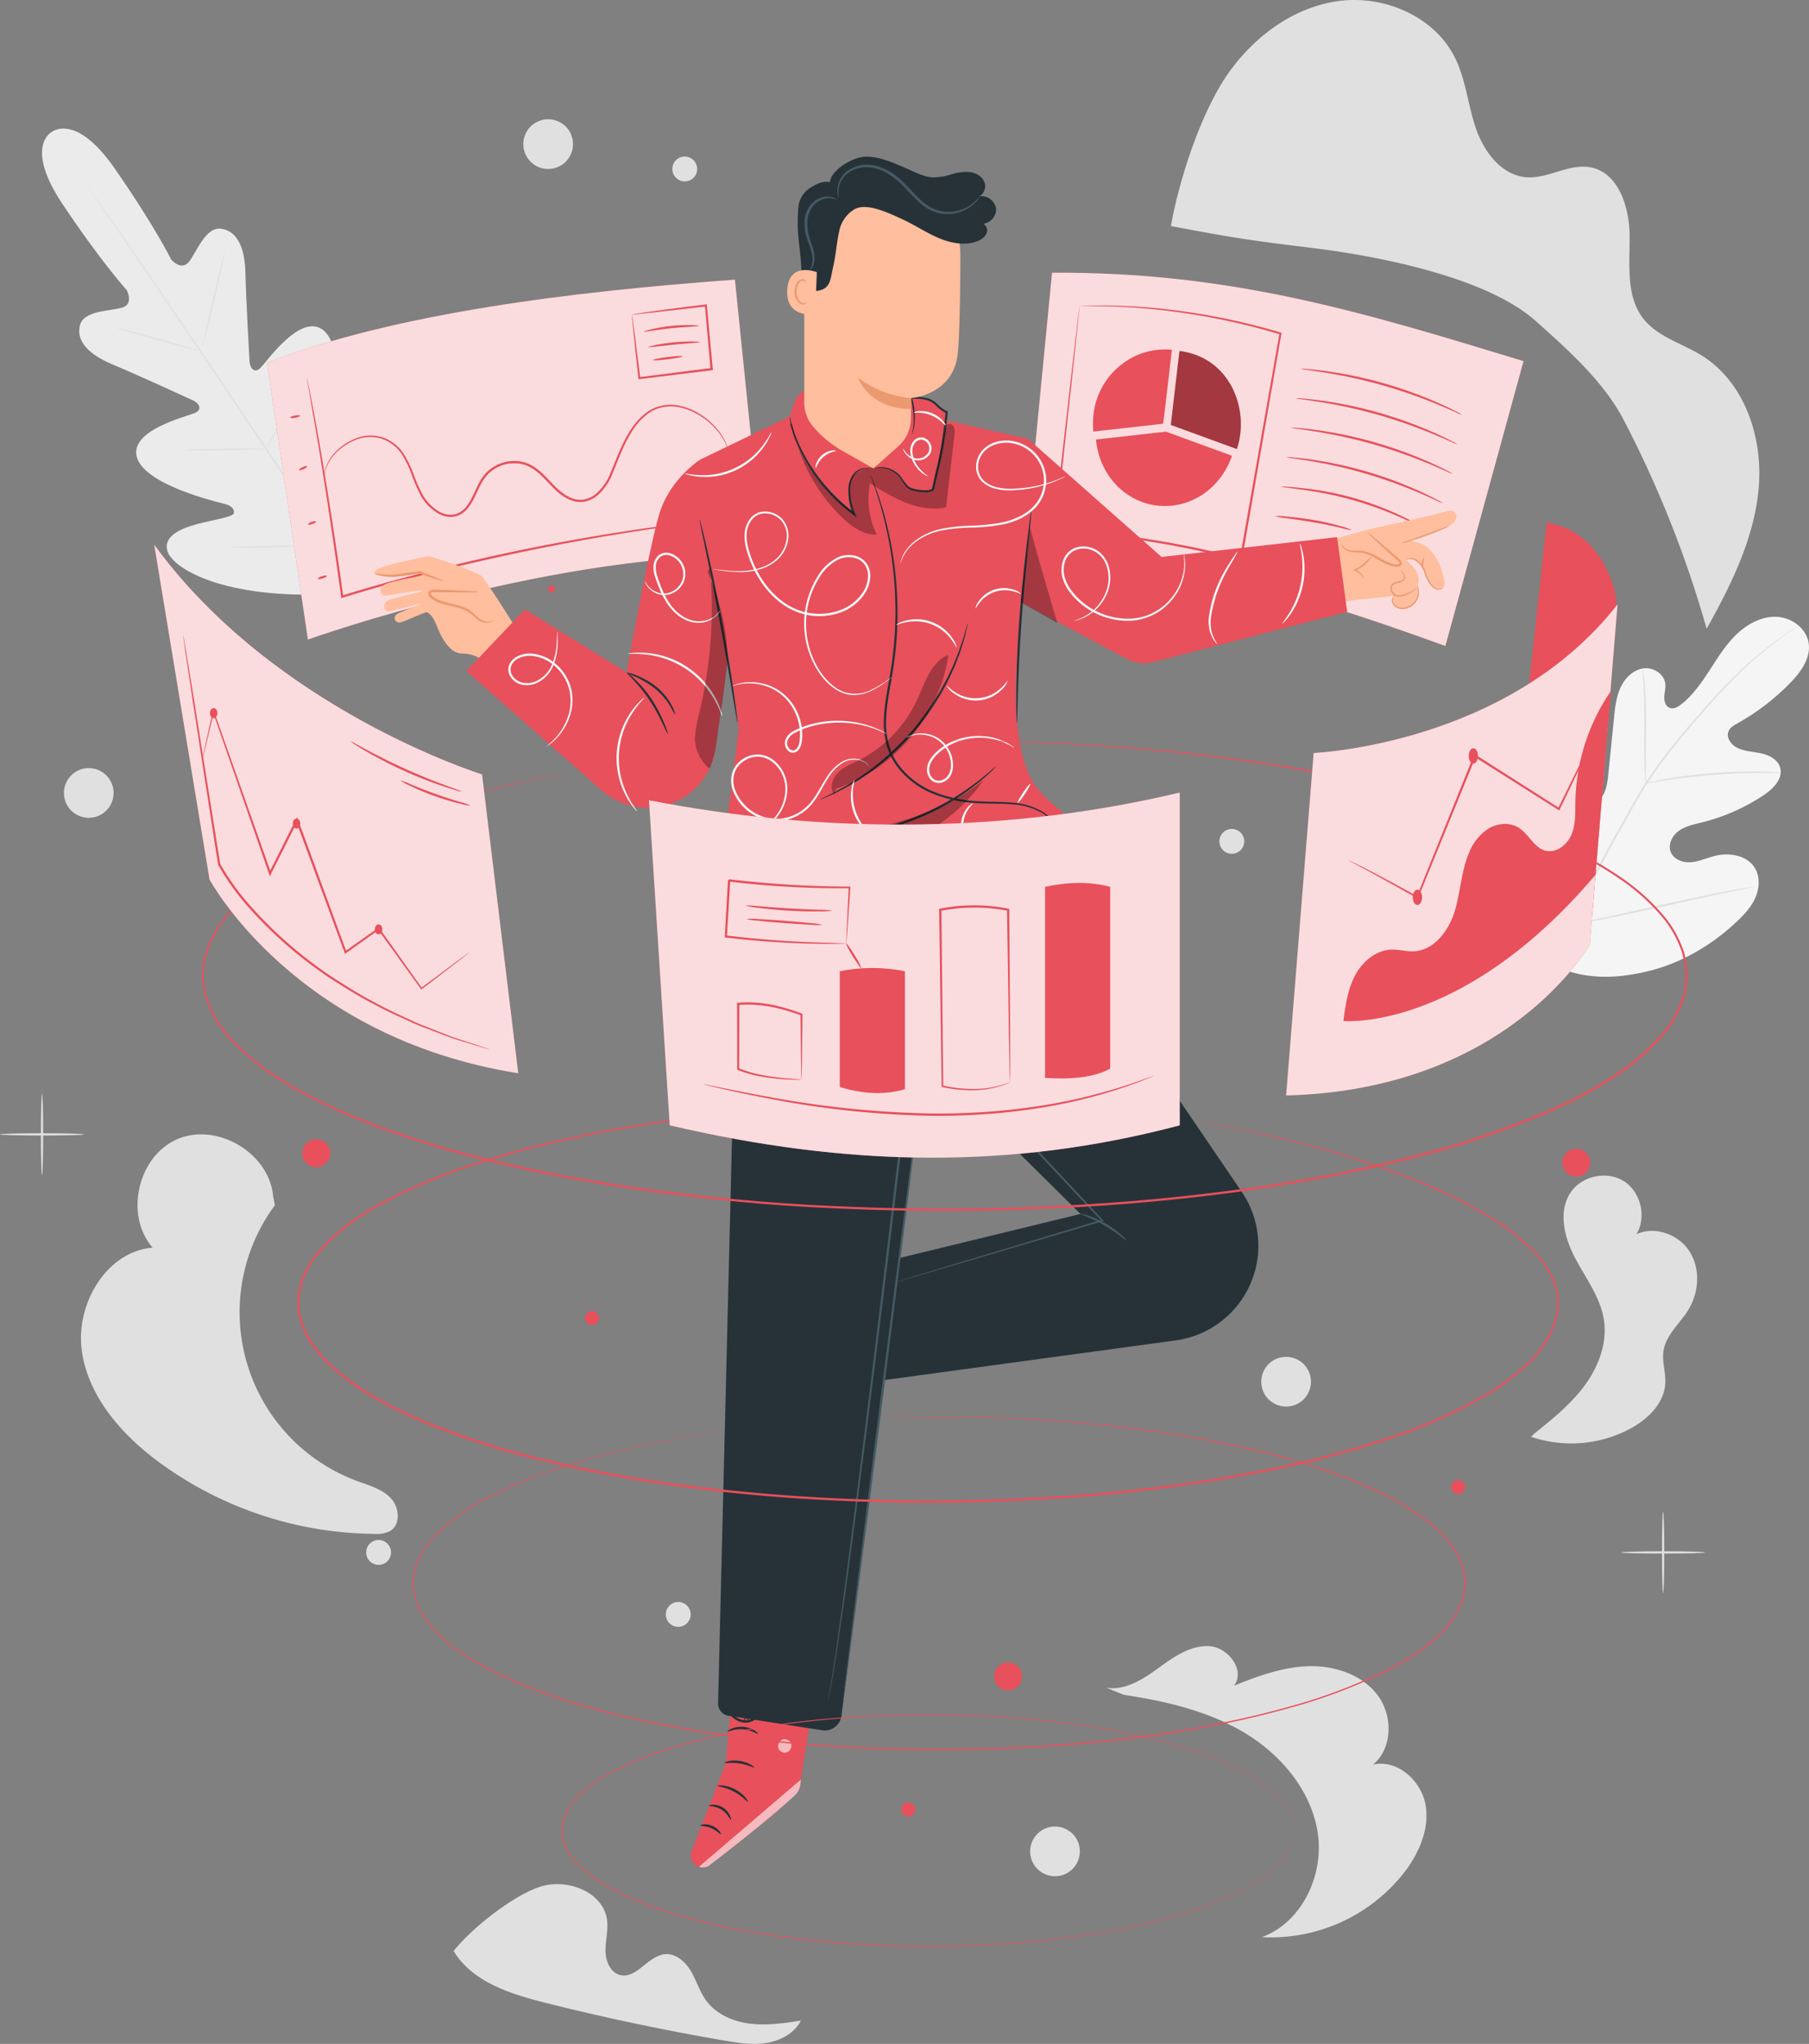 <svg xmlns="http://www.w3.org/2000/svg" width="679" height="766.684" viewBox="0 0 679 766.684">
    <rect x="0" y="0" width="679" height="766.684" fill="#808080" stroke="none"/>
    <defs>
        <clipPath id="0h262k0l9a">
            <path data-name="矩形 11372" style="fill:none" d="M0 0h679v766.684H0z"/>
        </clipPath>
        <clipPath id="gzpojpgsrb">
            <path data-name="矩形 11373" style="fill:none" d="M0 0h186.241v135.002H0z"/>
        </clipPath>
        <clipPath id="fuclazhfyc">
            <path data-name="矩形 11374" style="fill:none" d="M0 0h187.27v140.021H0z"/>
        </clipPath>
        <clipPath id="d5k0h6kwtd">
            <path data-name="矩形 11375" style="fill:none" d="M0 0h26.286v36.792H0z"/>
        </clipPath>
        <clipPath id="zgiuw76vse">
            <path data-name="矩形 11377" style="fill:none" d="M0 0h68.977v37.422H0z"/>
        </clipPath>
        <clipPath id="7yowzhb80f">
            <path data-name="矩形 11378" style="fill:none" d="M0 0h38.279v32.981H0z"/>
        </clipPath>
        <clipPath id="3jsjyzwmzg">
            <path data-name="矩形 11379" style="fill:none" d="M0 0h5.027v5.062H0z"/>
        </clipPath>
        <clipPath id="ftxzytkduh">
            <path data-name="矩形 11380" style="fill:none" d="M0 0h54.416v27.283H0z"/>
        </clipPath>
        <clipPath id="23ylwxxzpi">
            <path data-name="矩形 11381" style="fill:none" d="M0 0h43.799v52.22H0z"/>
        </clipPath>
        <clipPath id="tg9652y11j">
            <path data-name="矩形 11382" style="fill:none" d="M0 0h12.145v75.403H0z"/>
        </clipPath>
        <clipPath id="plutl2334k">
            <path data-name="矩形 11383" style="fill:none" d="M0 0h61.897v41.697H0z"/>
        </clipPath>
        <clipPath id="0hwv296cpl">
            <path data-name="矩形 11384" style="fill:none" d="M0 0h13.651v36.166H0z"/>
        </clipPath>
        <clipPath id="qajp7g9s1m">
            <path data-name="矩形 11387" style="fill:none" d="M0 0h199.219v136.969H0z"/>
        </clipPath>
        <clipPath id="75l00xm13n">
            <path data-name="矩形 11388" style="fill:none" d="M0 0h136.645v198.291H0z"/>
        </clipPath>
        <clipPath id="ru00ww9lao">
            <path data-name="矩形 11389" style="fill:none" d="M0 0h124.398v184.236H0z"/>
        </clipPath>
    </defs>
    <g data-name="组 22029">
        <g data-name="组 21454">
            <g data-name="组 21453" style="clip-path:url(#0h262k0l9a)">
                <path data-name="路径 24716" d="M134.842 396.235c-3.264-3.45-8.116-4.755-12.573-6.4a67.481 67.481 0 0 1-30.92-103.475l-.673-3.471c-1.525-16.136-21.015-27.706-35.912-21.318s-19.95 28.484-9.31 40.711c-17.483 1.445-29.036 21.37-26.574 38.739s15.174 31.626 29.326 41.994a138.813 138.813 0 0 0 80.609 26.627 11.142 11.142 0 0 0 5.721-1.032c4.106-2.387 3.571-8.93.306-12.38" transform="translate(11.834 165.732)" style="fill:#e0e0e0"/>
                <path data-name="路径 24717" d="M409.895 319.561c4.018-6.519 4.583-15.312.506-21.793s-13.028-9.762-19.983-6.56c3.893-6.5 1.617-15.932-4.814-19.939s-15.9-1.893-20.019 4.467c-4.655 7.191-2.195 16.837 1.805 24.41s9.477 14.688 10.8 23.151c1.346 8.643-1.97 17.493-7.142 24.551s-12.077 12.619-18.9 18.094l-1.3 1.253a46.955 46.955 0 0 0 37.6-3.232c6.422-3.553 12.368-9.431 12.789-16.758.236-4.092-1.291-8.191-.67-12.244.919-6 6.154-10.237 9.336-15.4" transform="translate(223.821 171.757)" style="fill:#e0e0e0"/>
                <path data-name="路径 24718" d="M215.158 483.826c-6.368-.791-12.766-3.581-16.512-8.791-2.4-3.335-3.551-7.4-5.638-10.937s-5.7-6.737-9.787-6.339c-6.331.617-10.6 9.369-16.771 7.828-3.708-.925-5.472-5.286-5.5-9.107s1.091-7.635.614-11.428c-1.335-10.658-15.025-15.9-25.238-12.566s-25.726 15.651-32.381 24.083c7 11.641 21.367 16.163 34.541 19.467q33.173 8.319 66.914 14.108c5.269.9 10.655 1.762 15.937.934s10.53-3.635 12.969-8.393c-6.344.965-12.784 1.933-19.151 1.142" transform="translate(66.314 275.271)" style="fill:#e0e0e0"/>
                <path data-name="路径 24719" d="M373.325 436.465c-1.623-9.105-10.707-17.126-19.716-15.028 7.472-6.157 7.515-18.542 1.61-26.214s-16.17-10.983-25.847-10.694-18.969 3.689-27.955 7.3c4.4-5.612-2.041-14.347-9.159-14.817s-13.475 4.061-19.249 8.252-12.439 8.453-19.487 7.354l6.626 2.642c15.8 2.393 31.735 6.088 45.42 14.345s24.951 21.713 27.314 37.521-5.956 33.5-20.951 39.029a63.6 63.6 0 0 0 53.219-24.024c5.675-7.3 9.8-16.556 8.175-25.662" transform="translate(161.735 240.492)" style="fill:#e0e0e0"/>
                <path data-name="路径 24720" d="M9.795 280.985c-.236 0-.426-6.83-.426-15.256s.19-15.256.426-15.256.426 6.83.426 15.256-.19 15.256-.426 15.256" transform="translate(5.977 159.79)" style="fill:#e0e0e0"/>
                <path data-name="路径 24721" d="M31.544 259.953c0 .236-7.061.426-15.77.426S0 260.189 0 259.953s7.061-.426 15.773-.426 15.77.19 15.77.426" transform="translate(0 165.566)" style="fill:#e0e0e0"/>
                <path data-name="路径 24722" d="M381.277 376.721c-.236 0-.426-6.83-.426-15.256s.19-15.256.426-15.256.426 6.83.426 15.256-.19 15.256-.426 15.256" transform="translate(242.965 220.866)" style="fill:#e0e0e0"/>
                <path data-name="路径 24723" d="M403.026 355.689c0 .236-7.061.426-15.77.426s-15.773-.19-15.773-.426 7.061-.426 15.773-.426 15.77.19 15.77.426" transform="translate(236.988 226.642)" style="fill:#e0e0e0"/>
                <path data-name="路径 24724" d="M324.769 57.08c-.236 0-.426-6.83-.426-15.256s.19-15.256.426-15.256.426 6.83.426 15.256-.195 15.256-.426 15.256" transform="translate(206.915 16.949)" style="fill:#e0e0e0"/>
                <path data-name="路径 24725" d="M346.518 36.048c0 .236-7.061.426-15.77.426s-15.773-.19-15.773-.426 7.061-.426 15.773-.426 15.77.19 15.77.426" transform="translate(200.938 22.725)" style="fill:#e0e0e0"/>
                <path data-name="路径 24726" d="M33.295 185.227a9.322 9.322 0 1 1-9.323-9.323 9.323 9.323 0 0 1 9.323 9.323" transform="translate(9.346 112.219)" style="fill:#e0e0e0"/>
                <path data-name="路径 24727" d="M254.712 427.622a9.322 9.322 0 1 1-9.323-9.323 9.323 9.323 0 0 1 9.323 9.323" transform="translate(150.599 266.856)" style="fill:#e0e0e0"/>
                <path data-name="路径 24728" d="M307.675 320.059a9.322 9.322 0 1 1-9.323-9.323 9.323 9.323 0 0 1 9.323 9.323" transform="translate(184.387 198.235)" style="fill:#e0e0e0"/>
                <path data-name="路径 24729" d="M138.569 36.638a9.322 9.322 0 1 1-9.323-9.323 9.325 9.325 0 0 1 9.323 9.323" transform="translate(76.506 17.426)" style="fill:#e0e0e0"/>
                <path data-name="路径 24730" d="M161.9 371.535a4.662 4.662 0 1 1-4.662-4.662 4.661 4.661 0 0 1 4.662 4.662" transform="translate(97.339 234.048)" style="fill:#e0e0e0"/>
                <path data-name="路径 24731" d="M93.235 357.339a4.662 4.662 0 1 1-4.662-4.662 4.661 4.661 0 0 1 4.662 4.662" transform="translate(53.532 224.992)" style="fill:#e0e0e0"/>
                <path data-name="路径 24732" d="M163.391 40.515a4.662 4.662 0 1 1-4.662-4.662 4.661 4.661 0 0 1 4.662 4.662" transform="translate(98.288 22.873)" style="fill:#e0e0e0"/>
                <path data-name="路径 24733" d="M288.755 194.5a4.662 4.662 0 1 1-4.662-4.662 4.661 4.661 0 0 1 4.662 4.662" transform="translate(178.264 121.108)" style="fill:#e0e0e0"/>
                <path data-name="路径 24734" d="M13.218 30.763s-10.38 5.359 4.164 27.1S41.461 90.1 41.461 90.1s2.73 5.124-1.694 6.493-14.57.96-15.929 6.732c-1.41 5.987 3.4 10.909 12.412 14.658s28.463 12.689 30.219 13.5c1.723.8 3.63 3.11.767 4.526s-24.985 6.4-21.991 16.758 29.825 16.674 32.744 17.423 3.728 1.851 3.68 3.41-7.639 2.54-13.869 4.215-13.169 4.712-10.94 10.542 18.958 16.653 56.383 15.9l17.318-1.482 7.666-15.687c14.357-34.571 10.386-54.1 5.772-58.3s-9.972 1.147-13.808 6.337-7.515 11.906-8.984 11.381-2.2-1.681-1.831-4.671 4.277-30.278-4.272-36.844-21.266 12.209-23.63 14.361-3.816-.468-3.933-2.365c-.118-1.933-1.345-23.3-1.545-33.062s-3.028-16.036-9.116-16.908c-5.87-.84-9.192 8.757-12.082 12.375s-6.663-.793-6.663-.793-6.286-12.705-21.222-34.182-23.9-13.531-23.9-13.531" transform="translate(6.143 18.787)" style="fill:#ebebeb"/>
                <path data-name="路径 24735" d="M125.475 198.624c-10.907-15.816-29.822-44.253-46.189-68.581s-31.193-46.328-42.02-62.2c-5.412-7.916-9.8-14.329-12.842-18.781-1.5-2.2-2.676-3.923-3.487-5.11-.385-.573-.681-1.017-.9-1.335s-.29-.467-.29-.467.121.143.336.434c.224.311.536.747.939 1.305l3.578 5.057c3.1 4.39 7.533 10.774 12.984 18.684 10.907 15.816 25.791 37.789 42.151 62.111s35.231 52.8 46.056 68.666" transform="translate(12.601 26.892)" style="fill:#e0e0e0"/>
                <path data-name="路径 24736" d="M26.955 75.255a5.656 5.656 0 0 1 1.243.193c.793.154 1.933.413 3.338.745 2.811.668 6.666 1.692 10.9 2.9l10.832 3.128 3.287.927a5.471 5.471 0 0 1 1.194.388 5.622 5.622 0 0 1-1.243-.185 75.644 75.644 0 0 1-3.337-.762c-2.8-.7-6.647-1.771-10.881-2.978-4.18-1.173-7.959-2.236-10.851-3.048l-3.292-.909a5.708 5.708 0 0 1-1.194-.4" transform="translate(17.196 48.003)" style="fill:#e0e0e0"/>
                <path data-name="路径 24737" d="M46.4 93.5c-.146-.034 1.615-8.078 3.929-17.967s4.311-17.88 4.457-17.846-1.615 8.078-3.931 17.968S46.548 93.53 46.4 93.5" transform="translate(29.597 36.799)" style="fill:#e0e0e0"/>
                <path data-name="路径 24738" d="M60.713 114.329a5.96 5.96 0 0 1 .575-1.148l1.713-3.038c1.443-2.567 3.42-6.121 5.458-10.121s3.774-7.68 5-10.355l1.462-3.167a5.886 5.886 0 0 1 .593-1.138 5.848 5.848 0 0 1-.4 1.22c-.29.773-.729 1.882-1.3 3.242-1.142 2.719-2.819 6.437-4.873 10.447s-4.079 7.546-5.608 10.069c-.77 1.258-1.4 2.269-1.862 2.953a5.9 5.9 0 0 1-.755 1.04" transform="translate(38.73 54.454)" style="fill:#e0e0e0"/>
                <path data-name="路径 24739" d="M42.27 103.227a4.948 4.948 0 0 1 1.181-.12q1.314-.049 3.223-.124c2.721-.082 6.481-.157 10.635-.206s7.916-.066 10.639-.049l3.225.048a4.968 4.968 0 0 1 1.184.092 5.148 5.148 0 0 1-1.181.118l-3.223.124c-2.721.082-6.481.157-10.637.208s-7.915.064-10.639.048l-3.223-.048a5.007 5.007 0 0 1-1.184-.09" transform="translate(26.966 65.532)" style="fill:#e0e0e0"/>
                <path data-name="路径 24740" d="M52.27 125.732a8.206 8.206 0 0 1 1.512-.138l4.131-.175c3.487-.123 8.306-.257 13.629-.372s10.144-.188 13.634-.215h4.133a7.992 7.992 0 0 1 1.517.072 8.2 8.2 0 0 1-1.512.138l-4.129.175c-3.487.123-8.308.257-13.631.372s-10.144.188-13.633.215h-4.134a8.165 8.165 0 0 1-1.517-.072" transform="translate(33.346 79.635)" style="fill:#e0e0e0"/>
                <path data-name="路径 24741" d="M75.244 139.239a9.258 9.258 0 0 1 .691-1.473l2.033-3.931c1.713-3.32 4.062-7.916 6.511-13.061s4.558-9.857 6.056-13.281l1.777-4.054a9.314 9.314 0 0 1 .708-1.463 9.1 9.1 0 0 1-.514 1.543 138.05 138.05 0 0 1-1.62 4.123c-1.409 3.464-3.458 8.211-5.92 13.364s-4.86 9.731-6.66 13.009a152.261 152.261 0 0 1-2.187 3.852 9.413 9.413 0 0 1-.875 1.371" transform="translate(48 65.057)" style="fill:#e0e0e0"/>
                <path data-name="路径 24742" d="M362.3 271.436c-18.465-16.1-20.206-42.487-16.907-65.68.55-3.871.565-8.015 2.781-11.225s6.779-5.074 10.083-3.061c2.739 1.669 3.635 5.161 4.95 8.111a22.846 22.846 0 0 0 8.175 9.685c2.336 1.551 5.312 2.667 7.9 1.582 3.551-1.487 4.445-6.075 4.837-9.942q1.1-10.813 2.195-21.623c.391-3.867.806-7.815 2.4-11.353s4.621-6.66 8.408-7.294 8.1 1.977 8.473 5.844c.154 1.608-.342 3.207-.408 4.822s.49 3.472 1.966 4.083c1.494.619 3.158-.31 4.436-1.317 4.409-3.471 7.657-8.206 10.725-12.933s6.075-9.579 10.154-13.444 9.448-6.7 15.017-6.416 11.1 4.334 11.91 9.918c.816 5.6-2.958 10.786-6.892 14.822A86.774 86.774 0 0 1 432.7 181.2c-1.312.734-2.732 1.525-3.353 2.907-1.117 2.485 1.048 5.307 3.5 6.429 2.778 1.269 5.936 1.307 8.91 1.987s6.1 2.36 6.93 5.332c1.156 4.119-2.593 7.9-6.136 10.265a74.312 74.312 0 0 1-23.231 10.268c-2.955.734-6.046 1.323-8.553 3.074s-4.265 5.074-3.174 7.946 4.553 4.129 7.592 3.9 5.875-1.561 8.829-2.326c5.528-1.432 12.347-.326 15.254 4.631 1.91 3.258 1.654 7.481.136 10.955s-4.146 6.326-6.889 8.919c-9.587 9.069-21.351 15.936-34.132 18.879s-24.32 2.87-36.081-2.927" transform="translate(219.487 90.115)" style="fill:#f5f5f5"/>
                <path data-name="路径 24743" d="M359.823 255.919a348.145 348.145 0 0 1 17.764-35.8l5.138-9.145c1.694-3 3.373-5.97 5.2-8.778a174.034 174.034 0 0 1 11.394-15.525c3.862-4.763 7.7-9.141 11.322-13.21s7.084-7.785 10.378-11.043a138.054 138.054 0 0 1 16.669-14.2 127.759 127.759 0 0 1 4.891-3.387l1.3-.842a2.573 2.573 0 0 1 .455-.264 3.057 3.057 0 0 1-.416.326l-1.256.9a197.138 197.138 0 0 0-4.809 3.5 145.944 145.944 0 0 0-16.478 14.34c-3.261 3.273-6.686 7.006-10.291 11.079s-7.415 8.47-11.254 13.231a175.968 175.968 0 0 0-11.315 15.49c-1.808 2.793-3.469 5.741-5.164 8.747s-3.4 6.055-5.133 9.143a356.764 356.764 0 0 0-17.78 35.7" transform="translate(229.55 91.686)" style="fill:#e0e0e0"/>
                <path data-name="路径 24744" d="M377.527 196.214a7.92 7.92 0 0 1-.2-1.689c-.088-1.091-.162-2.67-.228-4.624-.131-3.908-.129-9.308-.1-15.264s-.049-11.343-.241-15.236a209.53 209.53 0 0 0-.254-4.611 7.786 7.786 0 0 1-.034-1.7 7.764 7.764 0 0 1 .311 1.672c.161 1.081.326 2.657.48 4.606.323 3.9.477 9.307.452 15.271-.041 5.875-.077 11.192-.1 15.254v4.622a7.651 7.651 0 0 1-.079 1.7" transform="translate(240.15 97.663)" style="fill:#e0e0e0"/>
                <path data-name="路径 24745" d="M427.789 177.244a10.743 10.743 0 0 1-2.007.023c-1.287-.023-3.15-.067-5.453-.049-4.6 0-10.963.224-17.968.778s-13.325 1.35-17.878 2.047c-2.282.333-4.119.652-5.391.865a10.684 10.684 0 0 1-1.99.267 10.782 10.782 0 0 1 1.936-.544c1.258-.3 3.088-.693 5.364-1.093 4.547-.83 10.878-1.7 17.906-2.265a176.474 176.474 0 0 1 18.027-.567c2.31.048 4.175.169 5.461.28a10.528 10.528 0 0 1 1.992.257" transform="translate(240.574 112.702)" style="fill:#e0e0e0"/>
                <path data-name="路径 24746" d="M367.338 237.467a2.552 2.552 0 0 1-.275-.642l-.657-1.89c-.562-1.643-1.314-4.041-2.2-7.017-1.784-5.951-3.988-14.247-6.3-23.434s-4.437-17.5-6.093-23.477l-1.984-7.078c-.211-.771-.387-1.407-.529-1.93a2.537 2.537 0 0 1-.138-.686 2.663 2.663 0 0 1 .275.644l.655 1.887c.564 1.643 1.315 4.042 2.2 7.017 1.784 5.951 3.988 14.249 6.3 23.439s4.436 17.495 6.092 23.475l1.984 7.074.529 1.93a2.638 2.638 0 0 1 .138.688" transform="translate(222.744 109.29)" style="fill:#e0e0e0"/>
                <path data-name="路径 24747" d="M428.575 203.058a2.755 2.755 0 0 1-.685.2c-.536.116-1.191.26-1.987.436l-7.317 1.53c-6.178 1.292-14.691 3.176-24.094 5.269s-17.945 3.9-24.152 5.066c-3.1.583-5.62 1.03-7.364 1.3l-2.01.3a2.645 2.645 0 0 1-.711.056 2.755 2.755 0 0 1 .685-.2l1.987-.436 7.317-1.528c6.178-1.292 14.692-3.176 24.1-5.271s17.94-3.9 24.148-5.066c3.1-.583 5.618-1.03 7.364-1.3l2.011-.3a2.634 2.634 0 0 1 .709-.056" transform="translate(229.826 129.535)" style="fill:#e0e0e0"/>
                <path data-name="路径 24748" d="M268.322 84.807c2.975-17.063 11.105-42 20.85-56.319S313.937 2.79 331.093.411 367.174 6.08 374.9 21.58c4.144 8.308 4.9 17.867 7.926 26.646s9.643 17.552 18.9 18.26c8.193.627 16.091-5.279 24.156-3.708 10.5 2.044 14.558 14.991 14.619 25.69s-1.468 22.579 5.11 31.02c5.381 6.907 14.6 9.287 22.024 13.919 16.067 10.021 22.944 30.718 21.315 49.583s-10.316 36.331-19.544 52.863a413.076 413.076 0 0 0-31.2-78.435c-7.451-14.275-21.049-26.425-33.092-37.116-18.488-16.418-59.074-24.252-83.614-27.269s-28.877-3.677-53.178-8.226" transform="translate(171.177)" style="fill:#e0e0e0"/>
            </g>
        </g>
        <g data-name="组 21465">
            <g data-name="组 21464" style="clip-path:url(#0h262k0l9a)">
                <path data-name="路径 24749" d="M236.818 64.047C176.087 68.458 109.793 76.5 61.18 95.162l15.351 103.887s94.228-33.719 170.889-31.378z" transform="translate(39.03 40.859)" style="fill:#e8505b"/>
                <g data-name="组 21457" style="opacity:.8">
                    <g data-name="组 21456">
                        <g data-name="组 21455" style="clip-path:url(#gzpojpgsrb)" transform="translate(100.209 104.906)">
                            <path data-name="路径 24750" d="M236.818 64.047C176.087 68.458 109.793 76.5 61.18 95.162l15.351 103.887s94.228-33.719 170.889-31.378z" transform="translate(-61.179 -64.047)" style="fill:#fff"/>
                        </g>
                    </g>
                </g>
                <path data-name="路径 24751" d="M226.6 139.605a3.224 3.224 0 0 1-.583.11l-1.725.238-6.627.827c-2.88.341-6.4.763-10.478 1.363s-8.732 1.166-13.847 2.016c-20.486 3.168-48.686 8.4-79.319 16.319-10.65 2.749-20.912 5.584-30.3 8.529l-.467.146-.066-.48c-3.282-23.824-6.46-44.361-8.9-58.925l-2.932-17.049-.8-4.557-.19-1.179a1.747 1.747 0 0 1-.041-.4 1.758 1.758 0 0 1 .111.391l.26 1.165q.332 1.622.932 4.532c.789 3.959 1.882 9.741 3.168 17.013 2.58 14.547 5.866 35.077 9.2 58.9l-.532-.334c9.42-2.975 19.68-5.821 30.345-8.573a773.4 773.4 0 0 1 79.444-16.09c5.125-.812 9.788-1.353 13.873-1.893s7.615-.929 10.5-1.219l6.648-.67 1.73-.152a3.071 3.071 0 0 1 .595-.023" transform="translate(44.864 55.219)" style="fill:#e8505b"/>
                <path data-name="路径 24752" d="M226.141 110.428c-.043.011-.229-.724-.7-2.067a21.985 21.985 0 0 0-3.125-5.371 27.309 27.309 0 0 0-7.372-6.457 28.856 28.856 0 0 0-2.624-1.4 24.03 24.03 0 0 0-2.968-1.073 16.318 16.318 0 0 0-6.755-.657 14.216 14.216 0 0 0-6.879 2.706 23.037 23.037 0 0 0-5.5 5.982c-3.194 4.729-5.273 10.491-7.72 16.476a20.679 20.679 0 0 1-5.713 8.191 10.858 10.858 0 0 1-4.742 2.27 9.492 9.492 0 0 1-5.335-.616c-6.917-2.742-9.995-10.709-16.982-13.131a13.688 13.688 0 0 0-10.372.848 13.083 13.083 0 0 0-4.108 3.171 20.889 20.889 0 0 0-2.739 4.4c-1.561 3.078-2.734 6.5-5.374 8.914a7.958 7.958 0 0 1-4.711 2.124 9.211 9.211 0 0 1-4.93-1.06 17.665 17.665 0 0 1-6.783-6.665 57.381 57.381 0 0 1-3.589-8.18 38.943 38.943 0 0 0-3.553-7.392 14.784 14.784 0 0 0-5.431-5.04 14.059 14.059 0 0 0-12.453-.364 21.091 21.091 0 0 0-7.9 5.7 15.364 15.364 0 0 0-2.965 5.418c-.418 1.364-.477 2.124-.537 2.115a9.6 9.6 0 0 1 .373-2.162 14.9 14.9 0 0 1 2.873-5.582 21.183 21.183 0 0 1 7.972-5.926 14.545 14.545 0 0 1 12.92.267 15.382 15.382 0 0 1 5.7 5.207 39.51 39.51 0 0 1 3.664 7.5 57.676 57.676 0 0 0 3.572 8.051 16.971 16.971 0 0 0 6.494 6.35 8.437 8.437 0 0 0 4.5.963 7.146 7.146 0 0 0 4.237-1.933c2.423-2.2 3.605-5.548 5.169-8.676a21.612 21.612 0 0 1 2.852-4.581 13.874 13.874 0 0 1 4.365-3.379 14.512 14.512 0 0 1 11.022-.9c3.725 1.224 6.388 4.095 8.861 6.678 2.454 2.629 4.991 5.194 8.164 6.488a8.66 8.66 0 0 0 4.873.578 10.054 10.054 0 0 0 4.383-2.095 19.93 19.93 0 0 0 5.5-7.87c2.439-5.906 4.575-11.762 7.851-16.555a23.643 23.643 0 0 1 5.705-6.121 14.8 14.8 0 0 1 7.2-2.771 16.83 16.83 0 0 1 6.974.735 24.663 24.663 0 0 1 3.027 1.129 29.51 29.51 0 0 1 2.658 1.453 27.239 27.239 0 0 1 7.389 6.662 20.975 20.975 0 0 1 3.021 5.52c.242.678.331 1.227.431 1.581a2.6 2.6 0 0 1 .106.545" transform="translate(47.384 59.143)" style="fill:#e8505b"/>
                <path data-name="路径 24753" d="M70.182 95.275c.044.231-.747.577-1.766.77s-1.88.164-1.925-.067.745-.577 1.766-.77 1.88-.164 1.925.067" transform="translate(42.417 60.657)" style="fill:#e8505b"/>
                <path data-name="路径 24754" d="M71.564 106.822c.1.213-.5.7-1.33 1.089s-1.59.529-1.69.316.5-.7 1.33-1.089 1.59-.529 1.69-.316" transform="translate(43.72 68.084)" style="fill:#e8505b"/>
                <path data-name="路径 24755" d="M73.611 119.493c.077.224-.536.64-1.369.932s-1.572.346-1.651.124.536-.639 1.369-.93 1.574-.347 1.651-.126" transform="translate(45.029 76.145)" style="fill:#e8505b"/>
                <path data-name="路径 24756" d="M76.2 131.937c.07.224-.624.644-1.55.934s-1.735.346-1.805.12.622-.642 1.55-.934 1.735-.344 1.805-.12" transform="translate(46.468 84.081)" style="fill:#e8505b"/>
                <path data-name="路径 24757" d="M144.813 73.646a8.273 8.273 0 0 1 1.987-.446c1.3-.226 3.217-.511 5.649-.855 4.866-.683 11.8-1.584 20.081-2.6l.387-.049.036.39c.644 6.974 1.386 15.007 2.174 23.521l.033.354.036.411-.408.051-27.151 3.325-.364.044-.038-.359c-.762-7.12-1.4-13.064-1.854-17.346l-.464-4.788a11.135 11.135 0 0 1-.1-1.649 14.407 14.407 0 0 1 .3 1.748l.66 4.83 2.177 17.122-.4-.316 27.133-3.458-.372.462-.033-.354-2.079-23.529.421.342-27.8 3.153" transform="translate(92.376 44.46)" style="fill:#e8505b"/>
                <path data-name="路径 24758" d="M168.267 74.755c-.008.252-4.675.251-10.375.865-5.705.591-10.267 1.566-10.326 1.32-.057-.211 4.462-1.569 10.237-2.169 5.771-.621 10.476-.234 10.463-.016" transform="translate(94.14 47.486)" style="fill:#e8505b"/>
                <path data-name="路径 24759" d="M167.924 78.439c0 .247-4.35.414-9.682.937s-9.636 1.176-9.684.934c-.046-.219 4.218-1.269 9.6-1.784s9.767-.311 9.764-.087" transform="translate(94.773 49.888)" style="fill:#e8505b"/>
                <path data-name="路径 24760" d="M160.758 81.638c.029.234-2.444.74-5.525 1.13s-5.6.518-5.633.283 2.444-.739 5.525-1.13 5.6-.518 5.633-.283" transform="translate(95.438 52.006)" style="fill:#e8505b"/>
                <path data-name="路径 24761" d="M422.063 95.629C362.6 77.509 312.442 62.035 245.088 62.462l-10.295 105.861c69.957 6.191 93.337 10.771 157.938 34.15z" transform="translate(149.787 39.843)" style="fill:#e8505b"/>
                <g data-name="组 21460" style="opacity:.8">
                    <g data-name="组 21459">
                        <g data-name="组 21458" style="clip-path:url(#fuclazhfyc)" transform="translate(384.58 102.295)">
                            <path data-name="路径 24762" d="M422.063 95.629C362.6 77.509 312.442 62.035 245.088 62.462l-10.295 105.861c69.957 6.191 93.337 10.771 157.938 34.15z" transform="translate(-234.793 -62.453)" style="fill:#fff"/>
                        </g>
                    </g>
                </g>
                <path data-name="路径 24763" d="m277.456 102.629 2.624-22.46a26.334 26.334 0 0 0-18.337 5.071 27.612 27.612 0 0 0-11.269 22.209c-.021 1.081 0 2.187.093 3.322v.08l26.233-2.948z" transform="translate(159.786 51.044)" style="fill:#e8505b"/>
                <path data-name="路径 24764" d="M293.2 98.722c-2.591-8.332-8.828-15.518-18.687-17.811a26.83 26.83 0 0 0-.8-.174c-.169-.034-.336-.074-.508-.1q-.752-.138-1.53-.236l-.069-.011c-.023 0-.043-.008-.064-.01l-2.624 22.46-.616 5.279 24.764 9.038.031.011a28.617 28.617 0 0 0 1.282-5.749 30.819 30.819 0 0 0-1.176-12.7" transform="translate(171.159 51.276)" style="fill:#e8505b"/>
                <g data-name="组 21463" style="opacity:.3">
                    <g data-name="组 21462">
                        <g data-name="组 21461" style="clip-path:url(#d5k0h6kwtd)" transform="translate(439.454 131.649)">
                            <path data-name="路径 24765" d="M24.905 18.349C22.314 10.017 16.077 2.831 6.218.538a26.83 26.83 0 0 0-.8-.174C5.249.33 5.082.29 4.91.264Q4.158.126 3.38.028L3.311.017c-.023 0-.043-.008-.064-.01L.623 22.467l-.616 5.279 24.764 9.038.031.011a28.617 28.617 0 0 0 1.282-5.749 30.819 30.819 0 0 0-1.176-12.7"/>
                        </g>
                    </g>
                </g>
                <path data-name="路径 24766" d="m277.388 98.853-26.233 2.947c1.091 12.7 10.365 23.239 22.822 24.772 12.519 1.54 24.124-6.519 28.209-18.678l-24.764-9.038" transform="translate(160.225 63.064)" style="fill:#e8505b"/>
                <path data-name="路径 24767" d="M358.726 101.779a13.7 13.7 0 0 1-2.316-.935 241.543 241.543 0 0 0-6.232-2.694 186.8 186.8 0 0 0-42.946-12.25 247.098 247.098 0 0 0-6.716-1 14.349 14.349 0 0 1-2.462-.426 13.64 13.64 0 0 1 2.5.1c1.6.108 3.918.352 6.768.734a158.2 158.2 0 0 1 43.1 12.294c2.622 1.179 4.717 2.193 6.137 2.948a14.377 14.377 0 0 1 2.172 1.235" transform="translate(190.145 53.871)" style="fill:#e8505b"/>
                <path data-name="路径 24768" d="M357.626 108.524a13.705 13.705 0 0 1-2.316-.935 241.543 241.543 0 0 0-6.232-2.694 186.805 186.805 0 0 0-42.945-12.252 247.098 247.098 0 0 0-6.716-1 14.355 14.355 0 0 1-2.462-.426 14.028 14.028 0 0 1 2.5.1c1.6.108 3.918.352 6.768.734a158.2 158.2 0 0 1 43.1 12.295c2.622 1.179 4.717 2.193 6.137 2.948a14.381 14.381 0 0 1 2.172 1.235" transform="translate(189.443 58.175)" style="fill:#e8505b"/>
                <path data-name="路径 24769" d="M356.527 115.272a14.017 14.017 0 0 1-2.316-.937 241.543 241.543 0 0 0-6.232-2.694 186.806 186.806 0 0 0-42.945-12.252 247.098 247.098 0 0 0-6.716-1 14.355 14.355 0 0 1-2.462-.426 13.829 13.829 0 0 1 2.5.095c1.6.108 3.918.352 6.768.734a158.2 158.2 0 0 1 43.1 12.294c2.622 1.179 4.717 2.193 6.137 2.948a14.1 14.1 0 0 1 2.172 1.237" transform="translate(188.742 62.479)" style="fill:#e8505b"/>
                <path data-name="路径 24770" d="M353.627 122.018a13.334 13.334 0 0 1-2.244-.934 233.503 233.503 0 0 0-6.034-2.69 177.132 177.132 0 0 0-41.67-12.257c-2.75-.459-4.983-.793-6.529-1a13.36 13.36 0 0 1-2.393-.426 13.2 13.2 0 0 1 2.429.1c1.561.108 3.812.352 6.583.735a150.118 150.118 0 0 1 41.825 12.3c2.537 1.178 4.565 2.188 5.936 2.942a13.3 13.3 0 0 1 2.1 1.232" transform="translate(188.041 66.783)" style="fill:#e8505b"/>
                <path data-name="路径 24771" d="M346.5 126.532a10.768 10.768 0 0 1-2.026-.806l-5.413-2.408a132.252 132.252 0 0 0-37.388-10.666l-5.869-.811a10.653 10.653 0 0 1-2.146-.385 10.684 10.684 0 0 1 2.18.054c1.4.082 3.42.269 5.913.544a113.427 113.427 0 0 1 37.558 10.715c2.264 1.081 4.078 1.988 5.31 2.658a10.6 10.6 0 0 1 1.88 1.1" transform="translate(187.339 71.084)" style="fill:#e8505b"/>
                <path data-name="路径 24772" d="M321.065 123.475a26.232 26.232 0 0 1-4.231-.876c-2.591-.6-6.182-1.378-10.18-2.064s-7.643-1.191-10.28-1.566a23.41 23.41 0 0 1-4.26-.739 20.393 20.393 0 0 1 4.327.139c2.662.223 6.336.624 10.358 1.325a92.573 92.573 0 0 1 10.186 2.321 18.646 18.646 0 0 1 4.078 1.459" transform="translate(186.355 75.386)" style="fill:#e8505b"/>
                <path data-name="路径 24773" d="M251.182 70.211s.45-.036 1.366-.07l4.093-.141c3.617-.088 8.842-.031 15.529.347a247.177 247.177 0 0 1 54.545 9.764l.3.09-.056.318c-4.1 23.462-8.969 51.358-14.181 81.207l-.631 3.6-.08.457-.45-.118a359.423 359.423 0 0 0-36.42-7.513c-11.733-1.8-22.954-3.076-33.378-3.738l-.4-.025.046-.393 6.958-60.775 2-17.036c.236-1.928.418-3.422.545-4.472l.151-1.135a2.2 2.2 0 0 1 .064-.37 3.312 3.312 0 0 1-.023.414l-.108 1.178-.46 4.549-1.81 17.135c-1.6 14.714-3.862 35.63-6.57 60.6l-.354-.418c10.473.634 21.7 1.889 33.467 3.676a355.358 355.358 0 0 1 36.513 7.5l-.529.337.631-3.6c5.258-29.84 10.172-57.728 14.3-81.184l.246.408a252.929 252.929 0 0 0-54.346-10.031c-6.653-.442-11.926-.562-15.461-.552l-4.069.008c-.929 0-1.432-.021-1.432-.021" transform="translate(154.013 44.636)" style="fill:#e8505b"/>
            </g>
        </g>
        <path data-name="路径 24774" d="M208.568 211.765 266.55 224.6l8.861-12.838-1.432-16.533-8.811-8.049H234.8l-28.36 25.539" transform="translate(131.696 119.413)" style="fill:#e8505b"/>
        <g data-name="组 21491">
            <g data-name="组 21490" style="clip-path:url(#0h262k0l9a)">
                <g data-name="组 21468" style="opacity:.3">
                    <g data-name="组 21467">
                        <g data-name="组 21466" style="clip-path:url(#zgiuw76vse)" transform="translate(338.131 306.596)">
                            <path data-name="路径 24775" d="m2.133 24.583 57.982 12.835 8.861-12.838-1.432-16.533-8.811-8.049H28.365L.005 25.537"/>
                        </g>
                    </g>
                </g>
                <path data-name="路径 24776" d="m267.711 137.144 73.189-9.856 11.52-3.25s26.381-5.8 28.844-6.675c2.847-1.016 4.021.111 4.324 1.186.472 1.676-1.132 3.551-3.546 4.5-.835.328-14.217 4.963-14.217 4.963a33.457 33.457 0 0 1 4.521 1.3c3.2 1.088 6.272 5.214 7.81 10.023s1.543 6.293-.3 6.978a2.5 2.5 0 0 1-2.126-.295 4.942 4.942 0 0 1-2.2-2.752c-2.568-7.669-7.367-8.273-7.367-8.273l-1.507.424s4.952 3.458 4.866 7.639a4.758 4.758 0 0 1-.385 1.794 6.327 6.327 0 0 1-7.056 8.326c-1.053-.182-2.193-.806-2.346-1.864a3.376 3.376 0 0 1 .339-1.638 5.066 5.066 0 0 0 .262-.857l-4.39.6s-9.931.821-14.213 1.666L275.2 171.727a17.748 17.748 0 1 1-7.487-34.584" transform="translate(160.972 74.619)" style="fill:#ffbe9d"/>
                <path data-name="路径 24777" d="M307.438 125.922c.115 1.535 1.648 2.6 3.155 2.919s3.074.111 4.6.316c4.558.616 8.1 4.763 12.689 5.158.639.056 1.445-.077 1.635-.69.175-.568-.314-1.106-.76-1.5l-11.42-10.093" transform="translate(196.131 77.852)" style="fill:#ffbe9d"/>
                <path data-name="路径 24778" d="M317.348 122.033a6.16 6.16 0 0 1 1.346.965c.83.663 2.011 1.646 3.459 2.873l5.056 4.344q.712.622 1.453 1.266c.431.436 1.186.814 1.325 1.861a1.285 1.285 0 0 1-.783 1.21 2.647 2.647 0 0 1-1.232.2 10.041 10.041 0 0 1-2.2-.437c-2.88-.937-5.1-2.676-7.323-3.713a11.442 11.442 0 0 0-3.259-1.083c-1.06-.161-2.1-.128-3.063-.2a5.365 5.365 0 0 1-4.17-1.8c-.678-.927-.534-1.625-.5-1.6a4.458 4.458 0 0 0 .763 1.384 5.2 5.2 0 0 0 3.939 1.405 31.3 31.3 0 0 1 3.133.1 11.84 11.84 0 0 1 3.5 1.071c2.332 1.048 4.576 2.753 7.241 3.608a9.372 9.372 0 0 0 1.99.4c.631.044 1.174-.183 1.117-.519 0-.377-.529-.84-1.022-1.269s-.966-.866-1.435-1.286l-4.932-4.485a157.623 157.623 0 0 1-3.276-3.079 6.078 6.078 0 0 1-1.124-1.219" transform="translate(196.117 77.849)" style="fill:#eb996e"/>
                <path data-name="路径 24779" d="M322.047 128.344a6.275 6.275 0 0 1 2.88-.038 4.85 4.85 0 0 1 2.506 1.721 12.44 12.44 0 0 1 1.8 3.42 19.672 19.672 0 0 0 1.667 3.653 6.381 6.381 0 0 0 2.395 2.3 2.491 2.491 0 0 0 2.239.051c.477-.254.657-.5.642-.511-.031-.044-.262.136-.727.31a2.351 2.351 0 0 1-1.974-.2 6.323 6.323 0 0 1-2.138-2.226 21.869 21.869 0 0 1-1.582-3.577 12.074 12.074 0 0 0-1.926-3.546 5.083 5.083 0 0 0-2.811-1.777 4.519 4.519 0 0 0-2.236.069c-.508.156-.75.324-.737.354" transform="translate(205.45 81.54)" style="fill:#eb996e"/>
                <path data-name="路径 24780" d="M339.117 120.451a15.767 15.767 0 0 0-2.667.9l-6.36 2.337-6.4 2.244a16.059 16.059 0 0 0-2.632 1 12.646 12.646 0 0 0 2.752-.619c1.676-.47 3.967-1.2 6.467-2.093s4.729-1.8 6.319-2.5a12.472 12.472 0 0 0 2.517-1.271" transform="translate(204.822 76.836)" style="fill:#eb996e"/>
                <path data-name="路径 24781" d="M322.3 130.63c-.029.031.2.256.577.668a2.614 2.614 0 0 1 .827 2.015 1.4 1.4 0 0 1-.863 1.084 7.526 7.526 0 0 1-1.769.488 3.156 3.156 0 0 0-1.977 1.058 2.692 2.692 0 0 0-.332 2.408 3.055 3.055 0 0 0 1.646 1.766 3.816 3.816 0 0 0 2.206.326 12.345 12.345 0 0 0 3.394-1.266 7.34 7.34 0 0 0 1.956-1.458 1.637 1.637 0 0 0 .455-.773c-.044-.025-.2.246-.611.619a8.647 8.647 0 0 1-1.982 1.26 13.281 13.281 0 0 1-3.294 1.107 3.018 3.018 0 0 1-3.238-1.757 2.165 2.165 0 0 1 .242-1.9 2.7 2.7 0 0 1 1.649-.881 7.432 7.432 0 0 0 1.871-.58 1.813 1.813 0 0 0 1.04-1.451 2.729 2.729 0 0 0-1.066-2.215c-.437-.377-.708-.539-.731-.513" transform="translate(203.263 83.334)" style="fill:#eb996e"/>
                <path data-name="路径 24782" d="M320.514 137.488c0-.026-.315 0-.727.342a2.446 2.446 0 0 0-.819 2.034 3.264 3.264 0 0 0 1.941 2.6 5.34 5.34 0 0 0 3.974.057 6.464 6.464 0 0 0 3.155-2.406 6.163 6.163 0 0 0 1.063-3.06 5.834 5.834 0 0 0-.236-2.157c-.157-.488-.308-.731-.339-.719a10.193 10.193 0 0 1 .182 2.837 6.1 6.1 0 0 1-1.091 2.8 6.173 6.173 0 0 1-2.922 2.175 4.967 4.967 0 0 1-3.572 0 2.9 2.9 0 0 1-1.759-2.172 2.325 2.325 0 0 1 .575-1.835c.326-.354.6-.455.577-.5" transform="translate(203.482 85.6)" style="fill:#eb996e"/>
                <path data-name="路径 24783" d="M314 135.88c.049-.013-.025-.527-.47-1.268a5.313 5.313 0 0 0-2.668-2.18l.03.495a15.716 15.716 0 0 0 1.668-.927 12.1 12.1 0 0 0 4.591-4.729 30.645 30.645 0 0 1-4.893 4.255c-.545.349-1.093.655-1.607.917l-.57.29.6.2a5.569 5.569 0 0 1 2.568 1.866c.495.64.68 1.1.748 1.076" transform="translate(197.818 81.191)" style="fill:#eb996e"/>
                <path data-name="路径 24784" d="M326.768 127.756c-.106-.1-.881.752-.965 2.1s.554 2.3.673 2.213c.147-.07-.2-1-.115-2.175.067-1.174.542-2.049.406-2.139" transform="translate(207.84 81.497)" style="fill:#eb996e"/>
                <path data-name="路径 24785" d="M138.376 153.441s-10.691-17.326-12.583-18.8-18.817-7.666-20.261-7.21-21.955 3.959-19.6 6.393 16.656-.208 16.656-.208l1.92.96s-12.355 1.969-14.956 3.472c-2.395 1.384-1.574 4.314.69 4.08s13-2.311 13.636-1.871-11.679 2.9-13 3.679c-1.784 1.055-1.962 4.226.288 4.07 1.327-.092 12.943-3.089 12.943-3.089s-9.21 3.548-10.059 4.354c-1.391 1.32-.288 3.325 1.707 2.884 1.369-.3 7.875-3.4 9.711-3.8 0 0 1.713.459 3.269 3.926.726 1.618 4.031 11.715 10.077 11.582 5.354-.116 10.612 4.3 10.612 4.3z" transform="translate(54.701 81.283)" style="fill:#ffbe9d"/>
                <path data-name="路径 24786" d="M85.883 131.728c-.034.111 1.35.69 3.738 1.034a22.117 22.117 0 0 0 4.226.175c1.568-.174 3.279-.416 5.081-.665l3.826-.559-.231-.021c5.058 1.8 8.766 2.976 8.843 2.775s-3.5-1.722-8.53-3.641l-.1-.039-.131.018-3.8.511-5.024.735a27.164 27.164 0 0 1-4.095.033c-2.336-.162-3.769-.5-3.807-.355" transform="translate(54.789 83.436)" style="fill:#eb996e"/>
                <path data-name="路径 24787" d="M122.271 146.346c-1.25 1.161-3.3.875-4.765 0s-2.583-2.229-3.977-3.212c-4.17-2.937-10.18-2.241-14.2-5.374-.562-.437-1.115-1.153-.809-1.794.287-.595 1.091-.662 1.749-.647l16.892.408" transform="translate(62.793 86.324)" style="fill:#ffbe9d"/>
                <path data-name="路径 24788" d="M117.341 135.9a6.8 6.8 0 0 0-1.823-.231 188.629 188.629 0 0 0-4.978-.274l-7.386-.282-2.134-.067a3.355 3.355 0 0 0-2.481.516 1.424 1.424 0 0 0-.275 1.574 2.948 2.948 0 0 0 .848 1.093 11.119 11.119 0 0 0 2.12 1.307c3.047 1.409 6.162 1.666 8.753 2.5a12.691 12.691 0 0 1 3.466 1.579c.983.667 1.8 1.479 2.639 2.149a5.946 5.946 0 0 0 4.748 1.681c1.25-.241 1.658-.919 1.617-.922a4.942 4.942 0 0 1-1.664.55 5.765 5.765 0 0 1-4.262-1.828c-.778-.678-1.574-1.527-2.619-2.285a13.11 13.11 0 0 0-3.656-1.769c-2.686-.907-5.8-1.212-8.606-2.527a10.18 10.18 0 0 1-1.921-1.173c-.547-.439-.816-1.035-.516-1.266.288-.3 1.065-.283 1.787-.259s1.438.025 2.136.034c2.716.028 5.2.054 7.39.075 2.1.007 3.808 0 4.986-.033a6.725 6.725 0 0 0 1.831-.144" transform="translate(62.609 86.142)" style="fill:#eb996e"/>
                <path data-name="路径 24789" d="m175.369 377.529-3.9 42.969-12.889 33.095a4.421 4.421 0 0 0 6.786 5.13c7.258-5.528 33.853-26 33.963-29.157.126-3.661 7.128-45.052 7.128-45.052z" transform="translate(100.97 240.846)" style="fill:#e8505b"/>
                <g data-name="组 21471" style="opacity:.6">
                    <g data-name="组 21470">
                        <g data-name="组 21469" style="clip-path:url(#7yowzhb80f)" transform="translate(262.344 667.517)">
                            <path data-name="路径 24790" d="m160.166 440.275 38.279-32.744-.206 1.816a6.652 6.652 0 0 1-2.057 4.108c-3.086 2.888-11.783 10.678-31.9 26.143a4.421 4.421 0 0 1-4.118.676" transform="translate(-160.166 -407.531)" style="fill:#fff"/>
                        </g>
                    </g>
                </g>
                <g data-name="组 21474" style="opacity:.6">
                    <g data-name="组 21473">
                        <g data-name="组 21472" style="clip-path:url(#3jsjyzwmzg)" transform="translate(292.05 652.398)">
                            <path data-name="路径 24791" d="M179.655 398.588a2.675 2.675 0 0 0-1.124 3.387 2.571 2.571 0 0 0 3.348 1.143 2.821 2.821 0 0 0 1.171-3.594c-.7-1.112-2.624-1.666-3.615-.8" transform="translate(-178.302 -398.3)" style="fill:#fff"/>
                        </g>
                    </g>
                </g>
                <path data-name="路径 24792" d="M170.648 418.981c-.255.09-.966-2.265-3.379-3.763-2.367-1.571-4.8-1.237-4.827-1.507-.026-.11.555-.382 1.574-.408a7.045 7.045 0 0 1 6.347 4.075c.4.939.395 1.579.285 1.6" transform="translate(103.63 263.668)" style="fill:#263238"/>
                <path data-name="路径 24793" d="M168.193 421.51c-.224.162-1.441-1.389-3.587-2.275-2.124-.937-4.085-.742-4.124-1.017-.1-.234 2.069-.907 4.5.146 2.441 1.025 3.451 3.056 3.215 3.146" transform="translate(102.377 266.531)" style="fill:#263238"/>
                <path data-name="路径 24794" d="M175.909 415.107c-.224.18-2.083-2.215-5.3-3.887-3.189-1.723-6.213-1.92-6.19-2.206-.043-.237 3.209-.47 6.634 1.369 3.443 1.8 5.076 4.627 4.855 4.724" transform="translate(104.892 260.831)" style="fill:#263238"/>
                <path data-name="路径 24795" d="M177.16 405.76c-.144.244-2.4-1.016-5.467-1.477-3.063-.5-5.6 0-5.659-.278-.093-.223 2.513-1.192 5.807-.658 3.3.506 5.479 2.231 5.32 2.414" transform="translate(105.92 257.215)" style="fill:#263238"/>
                <path data-name="路径 24796" d="M178.2 398.113c-.161.233-2.38-1.468-5.651-1.69-3.268-.295-5.725 1.035-5.847.78-.059-.1.47-.581 1.523-1.04a9.64 9.64 0 0 1 8.635.683c.968.619 1.415 1.181 1.34 1.268" transform="translate(106.345 252.279)" style="fill:#263238"/>
                <path data-name="路径 24797" d="M172.9 397.684a3.748 3.748 0 0 1 .126-1.628 11.336 11.336 0 0 1 1.774-4.1 5.018 5.018 0 0 1 2.413-2.141 1.777 1.777 0 0 1 1.946.619 2.893 2.893 0 0 1 .457 2.013 6.246 6.246 0 0 1-6.1 5.123 7.247 7.247 0 0 1-6.645-4.57 2.509 2.509 0 0 1 .12-2.092 1.742 1.742 0 0 1 1.916-.709 6.167 6.167 0 0 1 2.657 1.79 12.654 12.654 0 0 1 2.545 3.662 3.836 3.836 0 0 1 .49 1.558 20.16 20.16 0 0 0-3.5-4.739 5.793 5.793 0 0 0-2.354-1.5.929.929 0 0 0-1.047.382 1.726 1.726 0 0 0 0 1.379 6.471 6.471 0 0 0 5.807 3.9 5.423 5.423 0 0 0 5.237-4.275 2.092 2.092 0 0 0-.259-1.418.958.958 0 0 0-1.068-.357 4.548 4.548 0 0 0-2.079 1.774 16.765 16.765 0 0 0-2.442 5.336" transform="translate(106.347 248.631)" style="fill:#263238"/>
                <path data-name="路径 24798" d="m210.873 515.143 32.155-254.625-10.283-59.191-60.645 3.215-7.551 305.9a4.672 4.672 0 0 0 3.775 4.709l35.316 5.445a6.318 6.318 0 0 0 7.23-5.451" transform="translate(104.975 128.437)" style="fill:#263238"/>
                <path data-name="路径 24799" d="m221.9 274.089 58.483 57.88-84.153 20.465 5.99 42.456 113.9-15.5a35.843 35.843 0 0 0 24.79-55.7l-88.73-130.253-39.646 12.923z" transform="translate(125.185 123.405)" style="fill:#263238"/>
                <path data-name="路径 24800" d="M209.948 233.684c.231-.051 1.14 3.207 2.033 7.274s1.428 7.408 1.2 7.459-1.138-3.207-2.031-7.276-1.428-7.407-1.2-7.458" transform="translate(133.903 149.08)" style="fill:#455a64"/>
                <path data-name="路径 24801" d="M214.359 332.386s.467-.174 1.389-.465q1.428-.445 4.1-1.271l15.693-4.773c13.626-4.1 33.2-9.985 57.106-17.176l-.147.544c-19.795-21.082-43.838-46.685-70.2-74.763l.724-.238-4.323 36.526c-7.24 60.647-14.042 115.515-19.308 155.188-2.613 19.839-4.917 35.868-6.6 46.931-.935 5.518-1.553 9.819-2.19 12.7l-.706 3.278c-.162.737-.267 1.107-.267 1.107s.048-.385.183-1.129c.144-.77.351-1.864.621-3.291.581-2.883 1.145-7.2 2.031-12.717a3251.543 3251.543 0 0 0 6.327-46.96c5.114-39.688 11.821-94.566 19.061-155.211l4.334-36.523.106-.9.619.66 70.072 74.886.367.391-.514.152-57.187 16.9-15.744 4.6-4.123 1.179c-.932.262-1.418.372-1.418.372" transform="translate(120.971 148.801)" style="fill:#455a64"/>
                <path data-name="路径 24802" d="M193.17 483.96c-.234-.029 6.445-54.072 14.917-120.691 8.473-66.642 15.531-120.624 15.764-120.594s-6.444 54.061-14.917 120.7C200.462 430 193.4 483.99 193.17 483.96" transform="translate(123.23 154.816)" style="fill:#455a64"/>
                <path data-name="路径 24803" d="M206.109 217.234a18.959 18.959 0 0 1 1.356 3.947c.716 2.472 1.607 5.916 2.444 9.754s1.461 7.343 1.838 9.89a18.989 18.989 0 0 1 .411 4.152 21.549 21.549 0 0 1-1-4.046l-2.079-9.815-2.195-9.787a21.613 21.613 0 0 1-.771-4.1" transform="translate(131.473 138.585)" style="fill:#455a64"/>
                <path data-name="路径 24804" d="M208.945 214.364c-.092-.049.821-.8 2.375-.256a2.763 2.763 0 0 1 1.774 2.095 3.037 3.037 0 0 1-1.325 3.1 2.95 2.95 0 0 1-3.361-.333 2.585 2.585 0 0 1 .336-4.106c.382-.213.631-.208.644-.162.079.11-.893.455-1.153 1.766a1.9 1.9 0 0 0 .675 1.9 2.225 2.225 0 0 0 2.418.206 2.319 2.319 0 0 0 .993-2.244 2.2 2.2 0 0 0-1.242-1.669 4.542 4.542 0 0 0-2.133-.3" transform="translate(132.397 136.466)" style="fill:#455a64"/>
                <path data-name="路径 24805" d="M264.785 287.947c-.177.193-3.469-2.839-8.208-5.569-4.719-2.765-8.984-4.121-8.9-4.372.039-.2 4.5.809 9.333 3.635 4.845 2.794 7.938 6.17 7.779 6.306" transform="translate(158.003 177.339)" style="fill:#455a64"/>
                <path data-name="路径 24806" d="m194.025 99.646-33.578 16.209 14.473 101.024-5.687 45.345a17.725 17.725 0 0 0 5.921 15.544l54.228-1.07 37.978-20.879 17.441-2.947-7.142-34.513 3.2-48.963 39.692 21.192a13.825 13.825 0 0 0 9.975 1.189l72.769-18.818-3.782-28.037-65.877 7.448-50.169-44.33-37.339-8.395-6.66-11h-38.206l-2.673 2a8 8 0 0 0-2.76 3.785z" transform="translate(102.358 56.551)" style="fill:#e8505b"/>
                <path data-name="路径 24807" d="M194.625 105.257s-11.015 6.978-15.12 19.723c-3.838 11.918-12.5 60.123-12.5 60.123l-38.15-23.673-21.986 23.11 50.858 44.849a25.853 25.853 0 0 0 42.716-15.893l6.242-45.709z" transform="translate(68.179 67.149)" style="fill:#e8505b"/>
                <path data-name="路径 24808" d="m242.889 194.792-2.364-3.476-25.108 4.64-4.622 10.7z" transform="translate(134.477 122.051)" style="fill:#ffbe9d"/>
                <path data-name="路径 24809" d="M169.426 234.379c22.433 9.028 46.392 5.708 67.76-5.615 6.45-3.417 12.432-7.672 18.91-11.038s13.667-5.859 20.949-5.348 14.63 4.532 17.542 11.225 0 15.808-6.855 18.306l2.427 2.169c10.073-4.688 14.85-18.253 9.936-28.219-3.771-7.644-11.69-12.2-17.493-18.44-8.534-9.177-9.423-26.938-9.477-40.76" transform="translate(108.086 99.941)" style="fill:#e8505b"/>
                <path data-name="路径 24810" d="M211.3 114.891a7.862 7.862 0 0 1-1.653.1 6.279 6.279 0 0 0-3.977 1.83 9.309 9.309 0 0 0-1.982 6.406 21.3 21.3 0 0 0 1.82 8.591l.632 1.41-1.237-.917a66.537 66.537 0 0 1-8.46-7.481 62.326 62.326 0 0 1-13.005-19.914 44.378 44.378 0 0 1-2.11-6.922 15.748 15.748 0 0 1-.378-2.627c.192-.046.667 3.739 3.047 9.323a65.678 65.678 0 0 0 13.064 19.551 69.356 69.356 0 0 0 8.324 7.426l-.6.493a19.582 19.582 0 0 1-1.4-4.593 20.151 20.151 0 0 1-.375-4.349 9.682 9.682 0 0 1 2.306-6.742 6.331 6.331 0 0 1 4.318-1.751 7.755 7.755 0 0 1 1.669.17" transform="translate(115.43 60.836)" style="fill:#263238"/>
                <path data-name="路径 24811" d="M200.7 117.591c2.763-1.191 6.856.568 8.842 2.83 1.312 1.494 2.049 3.569 3.777 4.55s7.189 1.743 8.778.531c0 0 .97-4.665 1.479-6.6a146.538 146.538 0 0 0 3.733-22.41c-5.287-2.557-3.83-5.931-13.333-5.286 0 0 2.382 7.015.331 13.4" transform="translate(128.04 58.135)" style="fill:#e8505b"/>
                <path data-name="路径 24812" d="M214.311 104.737c-.088-.025.346-1.266.552-3.592a26.5 26.5 0 0 0-1.181-9.707l-.123-.393.4-.023a16.4 16.4 0 0 1 7.012.632 10.709 10.709 0 0 1 3.237 2.332 13.089 13.089 0 0 0 3.281 2.272l.257.12-.029.288c-.423 3.979-.907 8.321-1.659 12.8-.493 2.929-1.083 5.769-1.769 8.476s-1.224 5.3-1.8 7.766l-.038.162-.108.069a5.225 5.225 0 0 1-2.806.683 17.266 17.266 0 0 1-5.081-.7 5.218 5.218 0 0 1-2.152-1.173 22.471 22.471 0 0 1-2.524-3.463 8.856 8.856 0 0 0-2.58-2.346 9.179 9.179 0 0 0-4.714-1.473 10.278 10.278 0 0 0-1.776.251 3.619 3.619 0 0 1 1.766-.5 8.974 8.974 0 0 1 4.966 1.317 9.142 9.142 0 0 1 2.793 2.413 23.489 23.489 0 0 0 2.508 3.317c1.024.953 2.655 1.224 4.264 1.471a15.689 15.689 0 0 0 2.508.134 4.669 4.669 0 0 0 2.355-.55l-.146.231c.559-2.475 1.089-5.12 1.761-7.81s1.247-5.505 1.738-8.414c.747-4.452 1.245-8.778 1.694-12.748l.226.408a13.689 13.689 0 0 1-3.453-2.427 10.1 10.1 0 0 0-3-2.228 16.087 16.087 0 0 0-6.69-.68l.277-.416a25.32 25.32 0 0 1 .934 9.946 16.512 16.512 0 0 1-.56 2.668 3.743 3.743 0 0 1-.341.888" transform="translate(128.04 58.005)" style="fill:#263238"/>
                <path data-name="路径 24813" d="M271.056 248.033c-.067 0 .074-.654-.015-1.88a11.421 11.421 0 0 0-1.617-5.05 16.783 16.783 0 0 0-6.023-5.818 25.412 25.412 0 0 0-10.738-2.948c-4.165-.382-8.776-.156-13.739-.491a51.469 51.469 0 0 1-15.5-3.284 31.943 31.943 0 0 1-13.975-10.437 24.337 24.337 0 0 1-4.018-8.417 32.35 32.35 0 0 1-.921-9.544c.254-6.486 1.748-12.625 2.644-18.584a140.14 140.14 0 0 0 1.635-17.307 143.586 143.586 0 0 0-2.154-29.337 145.276 145.276 0 0 0-4.832-19.269c-.7-2.242-1.335-3.954-1.744-5.12-.19-.549-.339-.988-.459-1.333a2.043 2.043 0 0 1-.128-.465 1.953 1.953 0 0 1 .211.434l.534 1.3a85.35 85.35 0 0 1 1.9 5.076 134.373 134.373 0 0 1 5.11 19.267 140.966 140.966 0 0 1 2.347 29.468 138.213 138.213 0 0 1-1.6 17.413c-.9 6-2.368 12.116-2.616 18.486-.331 6.332 1.133 12.653 4.758 17.434a31.244 31.244 0 0 0 13.6 10.2 51.067 51.067 0 0 0 15.253 3.31c4.9.364 9.528.172 13.742.595a25.728 25.728 0 0 1 10.93 3.138 17 17 0 0 1 6.069 6.064 11.193 11.193 0 0 1 1.5 5.207 6.75 6.75 0 0 1-.075 1.414 2.132 2.132 0 0 1-.08.475" transform="translate(127.255 69.375)" style="fill:#263238"/>
                <path data-name="路径 24814" d="M252.5 175.542a16.54 16.54 0 0 1-1.892 1.956c-.622.619-1.4 1.355-2.357 2.154s-2 1.764-3.256 2.7a89.26 89.26 0 0 1-9.063 6.267 92 92 0 0 1-24.83 10.4 89.222 89.222 0 0 1-10.824 2.061c-1.551.241-2.97.316-4.21.428s-2.311.157-3.187.167a16.425 16.425 0 0 1-2.722-.025 16.584 16.584 0 0 1 2.7-.306c.87-.061 1.934-.147 3.163-.311s2.635-.274 4.17-.549a100.259 100.259 0 0 0 10.707-2.224 97.808 97.808 0 0 0 24.628-10.313 99.869 99.869 0 0 0 9.1-6.07c1.274-.9 2.344-1.82 3.317-2.586s1.789-1.458 2.442-2.036a16.663 16.663 0 0 1 2.115-1.71" transform="translate(121.312 111.986)" style="fill:#263238"/>
                <path data-name="路径 24815" d="M243.4 142.694a3.641 3.641 0 0 1-.143.9l-.572 2.554a38.5 38.5 0 0 1-1.083 4c-.493 1.538-.97 3.322-1.746 5.205l-1.145 2.984c-.406 1.035-.925 2.07-1.41 3.165-.94 2.206-2.19 4.441-3.456 6.819a102.782 102.782 0 0 1-9.959 14.4 102.8 102.8 0 0 1-12.448 12.316c-2.121 1.661-4.1 3.281-6.114 4.59-.993.668-1.921 1.361-2.87 1.941l-2.74 1.646c-1.72 1.093-3.392 1.872-4.822 2.626a38.75 38.75 0 0 1-3.749 1.761l-2.416 1.007a3.681 3.681 0 0 1-.863.3 3.7 3.7 0 0 1 .8-.455l2.344-1.152a45.04 45.04 0 0 0 3.669-1.884c1.4-.788 3.043-1.6 4.732-2.719l2.691-1.682c.932-.59 1.844-1.291 2.822-1.966 1.977-1.323 3.929-2.953 6.019-4.616a107.143 107.143 0 0 0 12.3-12.258 107.188 107.188 0 0 0 9.929-14.239c1.274-2.349 2.539-4.554 3.5-6.73.5-1.079 1.027-2.1 1.446-3.12s.808-2 1.188-2.943c.807-1.857 1.322-3.617 1.854-5.133a45.471 45.471 0 0 0 1.217-3.941c.293-1.016.532-1.844.726-2.509a3.712 3.712 0 0 1 .31-.863" transform="translate(119.851 91.032)" style="fill:#263238"/>
                <path data-name="路径 24816" d="M183.429 217.771a9.9 9.9 0 0 1-2.989-2.226 22.755 22.755 0 0 1-6.835-16.267 9.883 9.883 0 0 1 .5-3.69c.144.018-.021 1.425.1 3.676a25.625 25.625 0 0 0 6.666 15.862c1.522 1.663 2.644 2.529 2.557 2.645" transform="translate(110.75 124.776)" style="fill:#263238"/>
                <path data-name="路径 24817" d="M179.209 201.343c.244.064-.21 2.167.028 4.752.2 2.586 1.006 4.583.776 4.688-.185.116-1.4-1.844-1.626-4.616-.247-2.768.619-4.907.822-4.824" transform="translate(113.774 128.446)" style="fill:#263238"/>
                <path data-name="路径 24818" d="M174.549 195.265a2.765 2.765 0 0 1-.2-.768l-.406-2.228-1.374-8.206c-1.153-6.93-2.783-16.494-4.745-27.03s-3.893-20.049-5.315-26.928c-.686-3.341-1.253-6.095-1.674-8.15l-.426-2.224a2.894 2.894 0 0 1-.092-.788 2.758 2.758 0 0 1 .26.75c.157.6.349 1.319.58 2.188.49 1.9 1.153 4.67 1.941 8.095 1.574 6.852 3.6 16.353 5.564 26.9s3.5 20.137 4.5 27.093c.5 3.479.878 6.3 1.107 8.252.1.894.179 1.636.246 2.251a2.785 2.785 0 0 1 .029.793" transform="translate(102.27 75.88)" style="fill:#263238"/>
                <path data-name="路径 24819" d="M233.086 196.526a2.909 2.909 0 0 1-.082-.811c-.02-.631-.043-1.4-.07-2.326-.049-2.02-.057-4.942-.031-8.555.069-7.223.383-17.205 1.219-28.2s1.943-20.918 2.8-28.088c.442-3.484.8-6.35 1.074-8.485l.339-2.3a2.967 2.967 0 0 1 .175-.8 2.97 2.97 0 0 1 0 .816l-.179 2.319c-.2 2.141-.475 5.017-.806 8.512-.7 7.184-1.715 17.105-2.544 28.086s-1.245 20.935-1.468 28.148c-.1 3.507-.179 6.395-.239 8.544l-.09 2.324a2.98 2.98 0 0 1-.09.811" transform="translate(148.571 74.619)" style="fill:#263238"/>
                <path data-name="路径 24820" d="M159.084 177.119c-.288.128-2.447-5.843-6.622-12.329-4.2-6.488-9.086-10.57-8.874-10.784a15.393 15.393 0 0 1 3.209 2.614 44.232 44.232 0 0 1 6.38 7.7 53.3 53.3 0 0 1 4.6 8.871 16.963 16.963 0 0 1 1.307 3.925" transform="translate(91.598 98.246)" style="fill:#263238"/>
                <path data-name="路径 24821" d="M161.9 170a30.658 30.658 0 0 1-1.836-3.189 25.639 25.639 0 0 0-5.662-6.627 36.127 36.127 0 0 0-7.5-4.567 21.265 21.265 0 0 1-3.32-1.612 12.873 12.873 0 0 1 3.559 1.058 29.261 29.261 0 0 1 7.8 4.462 22.3 22.3 0 0 1 5.649 6.994A10.908 10.908 0 0 1 161.9 170" transform="translate(91.6 98.241)" style="fill:#263238"/>
                <path data-name="路径 24822" d="M176.113 148.1a2.443 2.443 0 0 1-.341.726 7.5 7.5 0 0 1-1.5 1.749 9.97 9.97 0 0 1-8.031 2.164c-3.615-.534-7.472-3.148-10.082-7.128a33.794 33.794 0 0 1-3.325-6.617c-.457-1.2-.919-2.4-1.307-3.689a10.059 10.059 0 0 1-.46-4.115 5.606 5.606 0 0 1 2-3.718 4.718 4.718 0 0 1 4.044-.722 7.9 7.9 0 0 1 5.391 5.11 7.683 7.683 0 0 1-.668 6.7 8.341 8.341 0 0 1-4.675 3.582 7.473 7.473 0 0 1-4.852-.229 8.32 8.32 0 0 1-3.029-2.057 7.015 7.015 0 0 1-1.278-1.93 2.242 2.242 0 0 1-.244-.763 11.285 11.285 0 0 0 1.758 2.455 8.271 8.271 0 0 0 2.958 1.841 7.043 7.043 0 0 0 4.508.1 7.771 7.771 0 0 0 4.247-3.373 6.98 6.98 0 0 0 .534-6.067 7.141 7.141 0 0 0-4.843-4.562 3.889 3.889 0 0 0-3.335.581 4.794 4.794 0 0 0-1.667 3.16c-.3 2.537.865 5.03 1.7 7.389a33.748 33.748 0 0 0 3.2 6.483c2.483 3.862 6.123 6.39 9.53 6.969a9.806 9.806 0 0 0 7.718-1.825 12.033 12.033 0 0 0 2.052-2.219" transform="translate(94.257 80.754)" style="fill:#fafafa"/>
                <path data-name="路径 24823" d="M230.56 179.279a3.174 3.174 0 0 1-.446.388l-1.369 1.058a36.276 36.276 0 0 1-5.639 3.545 17.345 17.345 0 0 1-4.591 1.527 11.98 11.98 0 0 1-5.748-.373c-4.018-1.279-7.679-4.714-10.376-9.137a33.335 33.335 0 0 1 .3-34.8 18 18 0 0 1 7.71-7.207 10.113 10.113 0 0 1 5.522-.7 7.628 7.628 0 0 1 4.95 2.8 8.041 8.041 0 0 1 1.54 5.576 12.841 12.841 0 0 1-1.774 5.574 18.151 18.151 0 0 1-9.109 7.386 23.4 23.4 0 0 1-11.688 1.207 24.045 24.045 0 0 1-10.542-4.373c-6.144-4.452-10.1-10.914-12.388-17.364-1.117-3.219-2.028-6.6-1.505-9.942a9.994 9.994 0 0 1 1.907-4.526 7.026 7.026 0 0 1 4-2.606 8.765 8.765 0 0 1 8.25 2.85 9.389 9.389 0 0 1 1.992 7.852 12.466 12.466 0 0 1-3.361 6.614 16.012 16.012 0 0 1-5.54 3.628 25.226 25.226 0 0 1-10.4 1.572 60.374 60.374 0 0 1-6.621-.673l-1.708-.275a2.942 2.942 0 0 1-.577-.124 3.01 3.01 0 0 1 .59.038c.429.049 1 .111 1.717.192 1.509.161 3.735.446 6.609.513a25.238 25.238 0 0 0 10.214-1.684 15.561 15.561 0 0 0 5.33-3.563 11.933 11.933 0 0 0 3.156-6.334 8.79 8.79 0 0 0-1.889-7.318 8.1 8.1 0 0 0-7.6-2.6c-2.875.609-4.888 3.5-5.327 6.56-.48 3.115.39 6.391 1.507 9.562 2.262 6.327 6.165 12.642 12.132 16.948a23.225 23.225 0 0 0 10.182 4.206 22.579 22.579 0 0 0 11.259-1.163 17.341 17.341 0 0 0 8.683-7.019 12.021 12.021 0 0 0 1.664-5.2 7.21 7.21 0 0 0-1.361-5.007 6.8 6.8 0 0 0-4.419-2.5 9.3 9.3 0 0 0-5.074.636 17.266 17.266 0 0 0-7.368 6.886 32.112 32.112 0 0 0-4.994 18.18 32.456 32.456 0 0 0 4.547 15.882c2.614 4.36 6.162 7.729 10.01 9a13.539 13.539 0 0 0 10.05-1 39.632 39.632 0 0 0 5.68-3.384l1.417-.988a3.084 3.084 0 0 1 .5-.318" transform="translate(104.206 74.727)" style="fill:#fafafa"/>
                <path data-name="路径 24824" d="M189.47 98.966a4.888 4.888 0 0 1-.521 1.466 23.233 23.233 0 0 1-2.1 3.685 26.987 26.987 0 0 1-24.281 11.583 23.277 23.277 0 0 1-4.187-.685 4.9 4.9 0 0 1-1.468-.518c.036-.154 2.165.473 5.685.6a28.141 28.141 0 0 0 23.76-11.336c2.116-2.816 2.968-4.866 3.11-4.8" transform="translate(100.104 63.135)" style="fill:#fafafa"/>
                <path data-name="路径 24825" d="M194.554 103.281c.029.249-2.449.373-4.622 2.267-2.223 1.839-2.747 4.264-2.988 4.195-.1-.015-.131-.652.19-1.617a7.669 7.669 0 0 1 5.793-4.919c1.006-.161 1.628-.028 1.626.074" transform="translate(119.217 65.794)" style="fill:#fafafa"/>
                <path data-name="路径 24826" d="M216.414 114.8a3.752 3.752 0 0 1-1.391-.64 11.347 11.347 0 0 1-3.079-2.834 11.128 11.128 0 0 1-2.27-5.808 5.541 5.541 0 0 1 1.006-3.679 3.8 3.8 0 0 1 3.8-1.6 4.214 4.214 0 0 1 2.978 2.862 3.943 3.943 0 0 1-.75 3.767 5.3 5.3 0 0 1-5.934 1.572 6.657 6.657 0 0 1-3.238-2.68 3.113 3.113 0 0 1-.611-1.409c.067-.031.288.467.881 1.217a6.82 6.82 0 0 0 3.166 2.3 4.7 4.7 0 0 0 5.122-1.494 3.154 3.154 0 0 0 .57-3.02 3.418 3.418 0 0 0-2.365-2.287 2.988 2.988 0 0 0-2.947 1.276 4.789 4.789 0 0 0-.888 3.138 10.949 10.949 0 0 0 1.975 5.492 17.085 17.085 0 0 0 3.98 3.826" transform="translate(132 63.898)" style="fill:#fafafa"/>
                <path data-name="路径 24827" d="M221.339 99.532c-.2.169-1.984-2.409-5.409-3.774-3.4-1.435-6.478-.855-6.5-1.114-.023-.1.709-.393 1.974-.49a11.11 11.11 0 0 1 8.873 3.641c.832.957 1.147 1.682 1.061 1.736" transform="translate(133.607 60.049)" style="fill:#fafafa"/>
                <path data-name="路径 24828" d="M268.368 114.288a1.257 1.257 0 0 1-.323.2l-.986.514a42.574 42.574 0 0 1-3.936 1.672 47.417 47.417 0 0 1-15.43 2.9 21.882 21.882 0 0 1-5.238-.506 11.414 11.414 0 0 1-5.166-2.518 7.663 7.663 0 0 1-2.532-5.607 9.442 9.442 0 0 1 2.179-6.16c3-3.549 8.358-4.7 13.041-3.351a15.192 15.192 0 0 1 10.452 10.123 14.939 14.939 0 0 1-3.12 14.2c-3.3 3.692-7.862 5.525-12.131 6.527a69.565 69.565 0 0 1-12.424 1.255 68.639 68.639 0 0 0-10.724 1.047c-6.468 1.268-11.04 4.6-13.2 7.528a15.778 15.778 0 0 0-2.514 5.087 1.239 1.239 0 0 1 .052-.377 10.52 10.52 0 0 1 .26-1.084 13.132 13.132 0 0 1 1.934-3.825c2.126-3.06 6.752-6.55 13.341-7.92a67.31 67.31 0 0 1 10.812-1.163A69.973 69.973 0 0 0 245 131.512c4.169-1 8.573-2.809 11.682-6.314a14.121 14.121 0 0 0 2.929-13.4 14.385 14.385 0 0 0-9.862-9.562c-4.414-1.294-9.464-.185-12.213 3.053a8.7 8.7 0 0 0-2.029 5.643 6.941 6.941 0 0 0 2.26 5.1 10.819 10.819 0 0 0 4.84 2.4 21.513 21.513 0 0 0 5.081.544 49.115 49.115 0 0 0 15.325-2.609 57.149 57.149 0 0 0 3.975-1.517 10.731 10.731 0 0 1 1.379-.559" transform="translate(131.618 64.359)" style="fill:#fafafa"/>
                <path data-name="路径 24829" d="M228.122 152.487c-.138.062-.711-1.373-2.2-3.291a16.85 16.85 0 0 0-16.74-6.291c-2.388.459-3.764 1.161-3.826 1.025a8.949 8.949 0 0 1 3.694-1.615 16.2 16.2 0 0 1 17.357 6.524 8.92 8.92 0 0 1 1.718 3.648" transform="translate(131.004 90.477)" style="fill:#fafafa"/>
                <path data-name="路径 24830" d="M239.868 155.9a8.029 8.029 0 0 1-2.241 3.31 13.723 13.723 0 0 1-17.957 1.423 8.029 8.029 0 0 1-2.735-2.914c.116-.1 1.056 1.115 3.076 2.418a13.96 13.96 0 0 0 17.2-1.366c1.789-1.6 2.526-2.955 2.655-2.871" transform="translate(138.391 99.452)" style="fill:#fafafa"/>
                <path data-name="路径 24831" d="M240.633 136.84c-.072.123-1.058-.473-2.8-.934a11.995 11.995 0 0 0-12.545 4.011c-1.151 1.386-1.608 2.444-1.738 2.385a5.7 5.7 0 0 1 1.26-2.752 11.479 11.479 0 0 1 13.2-4.221 5.689 5.689 0 0 1 2.622 1.51" transform="translate(142.605 85.925)" style="fill:#fafafa"/>
                <path data-name="路径 24832" d="M289.086 127.857a6.691 6.691 0 0 1 .3 1.215 8.81 8.81 0 0 1 .2 1.507 12.013 12.013 0 0 1 .057 2.079 20.78 20.78 0 0 1-4.693 12.206 21.594 21.594 0 0 1-7.063 5.821 21.875 21.875 0 0 1-10.232 2.349 27.521 27.521 0 0 1-21.039-10.413 16.467 16.467 0 0 1-2.965-5.674 10.756 10.756 0 0 1 .106-6.25 7.964 7.964 0 0 1 3.833-4.675 8.827 8.827 0 0 1 5.759-.681 9.788 9.788 0 0 1 4.87 2.583 11.213 11.213 0 0 1 2.672 4.442 14.882 14.882 0 0 1-.074 9.14 17.384 17.384 0 0 1-3.866 6.49 17.717 17.717 0 0 1-4.509 3.486 16.8 16.8 0 0 1-3.343 1.332 6.556 6.556 0 0 1-1.23.231 24.369 24.369 0 0 0 4.413-1.853 17.676 17.676 0 0 0 7.96-9.867 14.356 14.356 0 0 0-.021-8.735 10.524 10.524 0 0 0-2.531-4.133 9.04 9.04 0 0 0-4.5-2.346 8.052 8.052 0 0 0-5.227.634 7.153 7.153 0 0 0-3.415 4.214 9.932 9.932 0 0 0-.08 5.764 15.687 15.687 0 0 0 2.821 5.377 26.883 26.883 0 0 0 20.373 10.149 20.856 20.856 0 0 0 16.817-7.764 20.878 20.878 0 0 0 4.832-11.844 30.235 30.235 0 0 0-.231-4.784" transform="translate(155.178 79.835)" style="fill:#fafafa"/>
                <path data-name="路径 24833" d="M280.2 161.064a4.369 4.369 0 0 1-1-1.124 11.8 11.8 0 0 1-1.79-3.707 15.177 15.177 0 0 1-.247-6.1 55.776 55.776 0 0 1 1.663-7.232 51.261 51.261 0 0 1 5.861-12.09c.921-1.45 1.7-2.6 2.254-3.379a5.148 5.148 0 0 1 .935-1.168 41.427 41.427 0 0 1-2.672 4.858 60.248 60.248 0 0 0-5.562 12.028 64.509 64.509 0 0 0-1.7 7.1 15.48 15.48 0 0 0 .054 5.841c.824 3.263 2.382 4.875 2.2 4.978" transform="translate(176.698 80.549)" style="fill:#fafafa"/>
                <path data-name="路径 24834" d="M300.463 124.5a3.658 3.658 0 0 1 .495 1.173 20.953 20.953 0 0 1 .827 3.366 30.2 30.2 0 0 1-4.832 21.9 21.173 21.173 0 0 1-2.167 2.706c-.567.59-.9.894-.944.855-.115-.1 1.086-1.446 2.6-3.89a33.27 33.27 0 0 0 4.742-21.482c-.349-2.857-.871-4.581-.726-4.626" transform="translate(187.452 79.426)" style="fill:#fafafa"/>
                <path data-name="路径 24835" d="M248.342 173.375a2.916 2.916 0 0 1-.716-.367 18.851 18.851 0 0 0-2-1.089 23.47 23.47 0 0 0-7.983-2.237 24.33 24.33 0 0 0-12.027 1.928 20.652 20.652 0 0 0-6.006 3.98 12.359 12.359 0 0 0-2.365 2.925 5.913 5.913 0 0 0-.824 3.6 4.284 4.284 0 0 0 1.749 3.076 3.5 3.5 0 0 0 3.338.154c2.239-.958 3.106-3.541 3.038-5.754a11.631 11.631 0 0 0-6.074-9.851 11.966 11.966 0 0 0-8.021-1.061 24.5 24.5 0 0 0-2.914.943 2.645 2.645 0 0 1 .678-.437 10.745 10.745 0 0 1 2.159-.83 11.988 11.988 0 0 1 8.375.85 12.2 12.2 0 0 1 6.583 10.373 8.491 8.491 0 0 1-.694 3.7 5.562 5.562 0 0 1-2.791 2.834 4.33 4.33 0 0 1-4.139-.206 5.111 5.111 0 0 1-2.134-3.684 6.748 6.748 0 0 1 .929-4.113 13.25 13.25 0 0 1 2.531-3.117 21.2 21.2 0 0 1 6.267-4.093 24.447 24.447 0 0 1 12.407-1.808 22.26 22.26 0 0 1 8.073 2.542 13.4 13.4 0 0 1 1.941 1.242 2.848 2.848 0 0 1 .621.509" transform="translate(132.398 107.148)" style="fill:#fafafa"/>
                <path data-name="路径 24836" d="M237.9 179.54c.2.129-.691 1.813-1.982 3.759s-2.5 3.418-2.693 3.289.691-1.813 1.982-3.761 2.5-3.417 2.693-3.287" transform="translate(148.767 114.533)" style="fill:#fafafa"/>
                <path data-name="路径 24837" d="M252.383 196.1c-.133.036-.36-.585-.93-1.43a8.5 8.5 0 0 0-6.658-3.708c-1.019-.038-1.667.1-1.707-.036-.033-.09.575-.444 1.687-.567a7.479 7.479 0 0 1 7.2 4.01c.483 1.009.5 1.713.408 1.731" transform="translate(155.077 121.42)" style="fill:#fafafa"/>
                <path data-name="路径 24838" d="M216.347 188.757c.059.121-1.97 1.129-5.132 2.934a44.3 44.3 0 0 0-11.141 8.609 23.717 23.717 0 0 0-5.9 12.517 28.966 28.966 0 0 0 .092 5.839 4.8 4.8 0 0 1-.468-1.531 15.543 15.543 0 0 1-.223-4.37 22.965 22.965 0 0 1 5.859-13.02 40.126 40.126 0 0 1 11.489-8.573 57.686 57.686 0 0 1 3.92-1.867 5.587 5.587 0 0 1 1.5-.537" transform="translate(123.456 120.413)" style="fill:#fafafa"/>
                <path data-name="路径 24839" d="M223.39 199.811c-.052.064-.917-.539-1.785-1.969a10.942 10.942 0 0 1 1.02-12.231c1.093-1.268 2.044-1.72 2.085-1.646.092.12-.7.735-1.608 2.013a11.755 11.755 0 0 0-.965 11.579c.678 1.412 1.363 2.151 1.253 2.254" transform="translate(140.478 117.356)" style="fill:#fafafa"/>
                <path data-name="路径 24840" d="M219.37 177.26c-.039.029-.29-.37-.939-.948a6.8 6.8 0 0 0-3.412-1.515 8.515 8.515 0 0 0-5.713 1.192 17.368 17.368 0 0 0-5.423 5.725c-1.618 2.486-2.991 5.486-5.061 8.4a17.859 17.859 0 0 1-9.032 6.75 16.738 16.738 0 0 1-12.4-.721 17.734 17.734 0 0 1-9.117-9.72 10.57 10.57 0 0 1-.28-6.911 9.684 9.684 0 0 1 4.247-5.209 9.972 9.972 0 0 1 6.329-1.45 10.441 10.441 0 0 1 5.621 2.675 13.757 13.757 0 0 1 4.445 10.3 17.01 17.01 0 0 1-3.058 9.354 18.984 18.984 0 0 1-5.923 5.569 23.529 23.529 0 0 1-5.626 2.447 24.965 24.965 0 0 1-3.785.8c-.439.064-.775.087-1 .1a1.064 1.064 0 0 1-.344 0 9.964 9.964 0 0 1 1.317-.275 30.9 30.9 0 0 0 3.715-.948 24.079 24.079 0 0 0 5.472-2.536 18.709 18.709 0 0 0 5.674-5.5 16.462 16.462 0 0 0 2.852-9.02 13.059 13.059 0 0 0-4.262-9.706 9.661 9.661 0 0 0-5.194-2.452 9.166 9.166 0 0 0-5.8 1.353 8.875 8.875 0 0 0-3.877 4.762 9.752 9.752 0 0 0 .277 6.357 16.965 16.965 0 0 0 8.668 9.251 15.977 15.977 0 0 0 11.8.731 17.19 17.19 0 0 0 8.7-6.419c2.041-2.816 3.45-5.8 5.128-8.313a17.669 17.669 0 0 1 5.687-5.808 8.8 8.8 0 0 1 6.01-1.107 6.719 6.719 0 0 1 3.472 1.717 4.1 4.1 0 0 1 .822 1.075" transform="translate(106.881 110.234)" style="fill:#fafafa"/>
                <path data-name="路径 24841" d="M202.409 199.08a7.936 7.936 0 0 1-2.642-2.088 18.039 18.039 0 0 1-4.534-15.2 7.939 7.939 0 0 1 1.068-3.2c.139.048-.254 1.266-.47 3.281a20.03 20.03 0 0 0 4.388 14.719c1.286 1.566 2.282 2.37 2.19 2.486" transform="translate(124.388 113.935)" style="fill:#fafafa"/>
                <path data-name="路径 24842" d="M225.771 175.589c-.044.085-1.155-.55-3.292-1.389a39.267 39.267 0 0 0-23.591-1.766 31.816 31.816 0 0 0-7.859 2.945 5.236 5.236 0 0 0-2.6 3.11 2.96 2.96 0 0 0 1.7 3.3 1.769 1.769 0 0 0 1.726-.521 4.31 4.31 0 0 0 .979-1.828 15.157 15.157 0 0 0 .377-4.352 19.7 19.7 0 0 0-2.1-8.041 18.782 18.782 0 0 0-4.624-5.944 18.389 18.389 0 0 0-5.7-3.279 19.9 19.9 0 0 0-9.494-.945c-2.259.359-3.446.857-3.474.773a3.793 3.793 0 0 1 .847-.383 16.764 16.764 0 0 1 2.572-.717 19.434 19.434 0 0 1 9.747.7 18.751 18.751 0 0 1 5.962 3.309 19.315 19.315 0 0 1 4.87 6.129 20.3 20.3 0 0 1 2.229 8.36 15.746 15.746 0 0 1-.395 4.624 5.128 5.128 0 0 1-1.2 2.2 2.628 2.628 0 0 1-2.555.737 3.236 3.236 0 0 1-1.944-1.762 4.121 4.121 0 0 1-.355-2.516 6.018 6.018 0 0 1 3-3.664 31.948 31.948 0 0 1 8.111-2.994 38.838 38.838 0 0 1 14.507-.529 36.556 36.556 0 0 1 9.4 2.752 22.825 22.825 0 0 1 2.377 1.2 3.724 3.724 0 0 1 .786.495" transform="translate(107.056 99.665)" style="fill:#fafafa"/>
                <path data-name="路径 24843" d="M130.866 187.713c-.052-.07 1.017-.791 2.632-2.427a22.83 22.83 0 0 0 5.148-8.126 17.8 17.8 0 0 0-.413-13.86 17.507 17.507 0 0 0-5.228-6.454 14.725 14.725 0 0 0-8.249-3.1 9.508 9.508 0 0 0-4.334.906 5.471 5.471 0 0 0-2.881 2.922 4.213 4.213 0 0 0 .586 3.8 6.2 6.2 0 0 0 3.109 2.306 8.461 8.461 0 0 0 7.091-1.2 12.01 12.01 0 0 0 4.3-4.881 24.654 24.654 0 0 0 2.051-9.408l.113-2.657a3.889 3.889 0 0 1 .08-.93 3.817 3.817 0 0 1 .092.929c.028.609.057 1.509.046 2.67a23.682 23.682 0 0 1-1.838 9.657 12.51 12.51 0 0 1-4.459 5.212 9.157 9.157 0 0 1-7.712 1.362 6.945 6.945 0 0 1-3.538-2.595 5.033 5.033 0 0 1-.706-4.537 6.29 6.29 0 0 1 3.3-3.41 10.309 10.309 0 0 1 4.73-1 15.484 15.484 0 0 1 8.73 3.284 18.187 18.187 0 0 1 5.431 6.784 17.119 17.119 0 0 1 1.617 7.7 19.883 19.883 0 0 1-1.35 6.709 22.106 22.106 0 0 1-5.481 8.152 16.749 16.749 0 0 1-2.07 1.7 3.882 3.882 0 0 1-.794.491" transform="translate(74.315 92.251)" style="fill:#fafafa"/>
                <path data-name="路径 24844" d="M148.991 202.439a6.839 6.839 0 0 1-1.281-1.361 26.759 26.759 0 0 1-2.8-4.262 30.237 30.237 0 0 1 2.113-32.055 26.7 26.7 0 0 1 3.338-3.856 6.832 6.832 0 0 1 1.45-1.181c.121.12-1.925 1.851-4.291 5.379a31.114 31.114 0 0 0-2.074 31.437c1.884 3.808 3.685 5.8 3.549 5.9" transform="translate(90.137 101.895)" style="fill:#fafafa"/>
                <path data-name="路径 24845" d="M179.35 173.357c-.156.056-.834-2.463-2.865-6.078a33.653 33.653 0 0 0-25.885-17.122c-4.121-.454-6.7-.093-6.716-.259a6.642 6.642 0 0 1 1.8-.308 28.462 28.462 0 0 1 4.976-.034 32.428 32.428 0 0 1 26.361 17.434 28.549 28.549 0 0 1 1.916 4.593 6.659 6.659 0 0 1 .418 1.774" transform="translate(91.79 95.352)" style="fill:#fafafa"/>
                <g data-name="组 21477" style="opacity:.3">
                    <g data-name="组 21476">
                        <g data-name="组 21475" style="clip-path:url(#ftxzytkduh)" transform="translate(314.767 292.58)">
                            <path data-name="路径 24846" d="M1.129 21.976c-1.561.668-1.417 3.165-.106 4.244s3.169 1.12 4.865 1.04A63.22 63.22 0 0 0 54.416.004C39.607 12.153 20.184 16.741 1.504 20.976"/>
                        </g>
                    </g>
                </g>
                <g data-name="组 21480" style="opacity:.3">
                    <g data-name="组 21479">
                        <g data-name="组 21478" style="clip-path:url(#23ylwxxzpi)" transform="translate(312.199 245.621)">
                            <path data-name="路径 24847" d="M.777 52.22c-1.613-2.472-.527-5.941 1.556-8.034s4.922-3.2 7.571-4.506a47.855 47.855 0 0 0 22.071-22.663C34.95 10.567 37.21 2.65 43.799 0c-3.359 22.746-20.3 42.947-42.11 50.22"/>
                        </g>
                    </g>
                </g>
                <g data-name="组 21483" style="opacity:.3">
                    <g data-name="组 21482">
                        <g data-name="组 21481" style="clip-path:url(#tg9652y11j)" transform="translate(260.873 212.916)">
                            <path data-name="路径 24848" d="M5.6 0a166.384 166.384 0 0 1-3.769 53.533C.95 57.25-.069 60.994.003 64.814a14.991 14.991 0 0 0 5.446 10.589c2.722-6.262 2.771-12.3 3.916-19.056 1.032-6.085 2.762-20.28 2.765-20.488.241-12.427-2.693-23.066-7.463-34.255"/>
                        </g>
                    </g>
                </g>
                <g data-name="组 21486" style="opacity:.3">
                    <g data-name="组 21485">
                        <g data-name="组 21484" style="clip-path:url(#plutl2334k)" transform="translate(296.446 158.865)">
                            <path data-name="路径 24849" d="M.903.278A65.274 65.274 0 0 0 19.44 35.063c3.623 3.528 8.126 6.791 13.181 6.629a30.843 30.843 0 0 1-2.529-19.308 79.9 79.9 0 0 0 13.49 7.34c4.781 1.853 10.054 2.77 15.071 1.712l3.148-27.22a5.027 5.027 0 0 0-.283-3.04c-.5-.9-1.884-1.373-2.594-.621a2.494 2.494 0 0 0-.509 1.192c-1.848 7.956-2.873 15.072-4.719 23.023-1.323 1.314-5.405.773-8.092-.219-2.341-.862-3.238-2.8-4.788-4.753s-1.274-1.613-3.571-2.588c-4.219-1.79-12.329-.362-14.1 3.43s-.429 8.783.747 12.5A56.741 56.741 0 0 1 0 0"/>
                        </g>
                    </g>
                </g>
                <g data-name="组 21489" style="opacity:.3">
                    <g data-name="组 21488">
                        <g data-name="组 21487" style="clip-path:url(#0hwv296cpl)" transform="translate(383.215 197.56)">
                            <path data-name="路径 24850" d="M3.449 0c-.329.658 10.2 36.166 10.2 36.166l-13.651-7.78z"/>
                        </g>
                    </g>
                </g>
                <path data-name="路径 24851" d="M184.3 69.165V125.7a13.709 13.709 0 0 0 3.222 8.829 41.4 41.4 0 0 0 11.353 9.4l11.405 6.422 9.433-8.421a13.723 13.723 0 0 0 4.568-9.693c.162-4.119.162-8.268.162-8.268s15.983-1.147 17.484-16.909c.706-7.422.93-22.62.97-36.628a30.659 30.659 0 0 0-28.137-30.626l-.45-.038a29.3 29.3 0 0 0-30.01 29.397" transform="translate(117.576 25.368)" style="fill:#ffbe9d"/>
                <path data-name="路径 24852" d="M216.614 94.2a38.239 38.239 0 0 1-20.04-7.774s4.136 11.959 20 11.841z" transform="translate(125.405 55.138)" style="fill:#eb996e"/>
                <path data-name="路径 24861" d="m203.822 52.1-.092.061a12.455 12.455 0 0 0-5.277 7.644c-.025.11-.049.215-.07.314-.989 4.449-1.258 9.037-2.29 13.475s-.842 7.831-5.289 8.832a5.922 5.922 0 0 1-6.191-2.516 3.853 3.853 0 0 1-.39-2.108c.057-10.935-2.141-15.182-1.181-26.543a9.612 9.612 0 0 1 4.621-7.467c2.519-1.507 5.571-3.035 8.111-1.566s5.554 6.7 7.431 8.971" transform="translate(116.617 26.556)" style="fill:#263238"/>
                <path data-name="路径 24862" d="M191.528 62.661c-.259-.138-10.575-4.1-11.123 6.712s10.422 9.135 10.457 8.825.667-15.538.667-15.538" transform="translate(115.077 39.451)" style="fill:#ffbe9d"/>
                <path data-name="路径 24863" d="M186.695 72.6c-.046-.036-.195.123-.521.252a1.883 1.883 0 0 1-1.41-.043c-1.12-.477-1.992-2.341-1.944-4.291a6.215 6.215 0 0 1 .663-2.672 2.181 2.181 0 0 1 1.491-1.374.96.96 0 0 1 1.086.573c.129.31.051.523.106.544.029.028.241-.17.177-.621a1.209 1.209 0 0 0-.391-.7 1.421 1.421 0 0 0-1.027-.328 2.65 2.65 0 0 0-2.054 1.577 6.405 6.405 0 0 0-.806 2.981c-.041 2.182.971 4.278 2.511 4.809a2.023 2.023 0 0 0 1.738-.2c.349-.251.418-.49.382-.511" transform="translate(116.148 40.788)" style="fill:#eb996e"/>
                <path data-name="路径 24864" d="M190.712 47.526c-2.3-4.535 5.49-10.129 10.953-11.367s12.26 1.938 17.413 4.134c3.251 1.386 6.454 3.207 9.985 3.355a23.925 23.925 0 0 0 6.983-1.178 17.508 17.508 0 0 1 7.012-.791c2.344.355 4.667 1.81 5.379 4.07s-.816 5.148-3.183 5.281a5.578 5.578 0 0 1 7.467 4.531 5.582 5.582 0 0 1-6.866 5.4c1.63-1.035 3.821 1.079 3.474 2.979s-2.2 3.148-4.026 3.777c-4.662 1.6-9.854.539-14.38-1.414s-8.642-4.752-13.118-6.816-11.957-5.725-16.725-4.473c-3.512.919-6.226 4.832-8.077 3.766a6.617 6.617 0 0 1-3.012-5.133 19.216 19.216 0 0 1 .721-6.123" transform="translate(121.174 22.891)" style="fill:#263238"/>
                <path data-name="路径 24865" d="M245.353 49.661c-.085-.061-.622.752-1.885 1.915a14.926 14.926 0 0 1-6.313 3.363 13.719 13.719 0 0 1-10.255-1.268c-3.533-1.946-6.4-5.5-9.756-8.894-3.346-3.423-7.412-6.088-11.643-6.825a12.469 12.469 0 0 0-10.601 2.717 9.451 9.451 0 0 0-3.025 6.77 7.315 7.315 0 0 0 .3 2.021c.159.441.264.658.3.647a17.352 17.352 0 0 1-.183-2.655 9.316 9.316 0 0 1 3.117-6.223 11.83 11.83 0 0 1 9.924-2.31c3.944.742 7.8 3.271 11.063 6.616 3.3 3.322 6.252 6.966 10.036 9a14.719 14.719 0 0 0 17.331-2.658 10.108 10.108 0 0 0 1.265-1.589c.247-.391.362-.606.331-.626" transform="translate(122.404 24.069)" style="fill:#455a64"/>
                <path data-name="路径 24866" d="M186.3 72.7c.036.041.49-.257.968-1.079a7.284 7.284 0 0 0 .862-3.866c.048-3.5-2.716-7.481-2.709-12.313a10.872 10.872 0 0 1 1.726-6.339 8.285 8.285 0 0 1 4.295-3.133 7.071 7.071 0 0 1 3.643-.19c.855.21 1.3.45 1.351.367.029-.043-.351-.413-1.232-.765a6.733 6.733 0 0 0-3.964-.139 8.723 8.723 0 0 0-4.9 3.291 11.472 11.472 0 0 0-1.992 6.922 19.736 19.736 0 0 0 1.517 6.969 20.541 20.541 0 0 1 1.505 5.375 8.333 8.333 0 0 1-1.074 4.9" transform="translate(117.602 28.715)" style="fill:#455a64"/>
            </g>
        </g>
        <g data-name="组 21493">
            <g data-name="组 21492" style="clip-path:url(#0h262k0l9a)">
                <path data-name="路径 24867" d="M304.9 252.639s-.826.036-2.437.062-4.018.057-7.151.1c-6.286.1-15.557.341-27.482.925a703.165 703.165 0 0 0-43.35 3.594c-8.419 1.012-17.413 2.169-26.9 3.744-9.494 1.517-19.483 3.407-29.888 5.775s-21.226 5.194-32.3 8.806a216.071 216.071 0 0 0-33.491 13.818 109.439 109.439 0 0 0-16.062 10.259c-5.06 3.972-9.839 8.64-13.149 14.386-.4.724-.829 1.435-1.206 2.17l-.927 2.311-.465 1.156c-.128.395-.2.806-.306 1.209l-.585 2.432a24.434 24.434 0 0 0 .491 9.995c1.6 6.642 5.985 12.362 11.007 17.177 10.263 9.638 23.352 16.347 36.924 21.973a302.823 302.823 0 0 0 43.022 13.61c29.83 7.268 61.448 11.546 93.914 13.829a745.8 745.8 0 0 0 95.018.372 597.848 597.848 0 0 0 87.731-11.442 371.379 371.379 0 0 0 39.774-10.727 198 198 0 0 0 35.553-15.488A97.338 97.338 0 0 0 527.624 352a43.366 43.366 0 0 0 10.853-13.816l.806-2a10.562 10.562 0 0 0 .693-2.021l.5-2.072c.075-.346.183-.685.233-1.034l.085-1.055a20.7 20.7 0 0 0-.616-8.262 29.358 29.358 0 0 0-3.464-7.4 45.342 45.342 0 0 0-5.071-6.227 76.454 76.454 0 0 0-11.99-9.882 126.884 126.884 0 0 0-12.707-7.577 220.288 220.288 0 0 0-24.777-11.028 372.482 372.482 0 0 0-41.535-12.806c-11.582-2.9-20.676-4.717-26.849-5.9-3.081-.614-5.446-1.009-7.028-1.312s-2.393-.464-2.393-.464 3.268.48 9.454 1.607 15.294 2.9 26.9 5.746a367.959 367.959 0 0 1 41.624 12.683 219.7 219.7 0 0 1 24.858 11.002 127.089 127.089 0 0 1 12.778 7.582 77.123 77.123 0 0 1 12.1 9.938 46.041 46.041 0 0 1 5.155 6.309 29.925 29.925 0 0 1 3.553 7.559 21.3 21.3 0 0 1 .65 8.508l-.087 1.083c-.049.357-.159.706-.236 1.061l-.509 2.124a10.893 10.893 0 0 1-.706 2.072l-.821 2.046a43.984 43.984 0 0 1-11 14.049 97.987 97.987 0 0 1-15.089 10.779 198.329 198.329 0 0 1-35.67 15.587 371.306 371.306 0 0 1-39.85 10.786 596.986 596.986 0 0 1-87.835 11.513 744.446 744.446 0 0 1-95.127-.357c-32.507-2.287-64.165-6.575-94.053-13.869a303.285 303.285 0 0 1-43.134-13.667c-13.621-5.659-26.771-12.395-37.159-22.16-5.081-4.881-9.556-10.707-11.208-17.554a25.191 25.191 0 0 1-.495-10.311l.6-2.5c.108-.414.187-.839.318-1.245l.478-1.188.953-2.37c.387-.753.826-1.479 1.235-2.219 3.391-5.869 8.239-10.583 13.349-14.586a109.886 109.886 0 0 1 16.181-10.309A216.213 216.213 0 0 1 135.2 275.02c11.1-3.6 21.945-6.419 32.366-8.768s20.427-4.226 29.934-5.723c9.5-1.558 18.5-2.693 26.931-3.682a684.07 684.07 0 0 1 43.388-3.451c11.932-.536 21.208-.721 27.5-.767l7.153-.015c1.612 0 2.437.025 2.437.025" transform="translate(43.485 161.156)" style="fill:#e8505b"/>
                <path data-name="路径 24868" d="M184.984 181.512s-.93.208-2.755.572-4.544.875-8.093 1.636c-7.1 1.477-17.569 3.756-30.862 7.389a316.471 316.471 0 0 0-47.281 16.714c-4.444 2.041-8.987 4.277-13.528 6.856a126.817 126.817 0 0 0-13.577 8.709 74.668 74.668 0 0 0-12.534 11.52c-3.723 4.454-7.025 9.628-8.5 15.58a28.614 28.614 0 0 0 1.346 18.343 47.413 47.413 0 0 0 11.34 15.859c9.693 9.3 22 16.344 35.093 22.4 26.381 11.987 56.511 20.026 88.485 26.027a742.876 742.876 0 0 0 101.514 11.2 874.771 874.771 0 0 0 109.651-1.954c37.458-3.12 73.9-8.621 108.187-17.628a324.358 324.358 0 0 0 49.275-16.918 168.527 168.527 0 0 0 22.261-11.883 84.778 84.778 0 0 0 18.755-15.821c5.224-6.106 9.076-13.6 9.3-21.5a18.581 18.581 0 0 0-.1-2.927 19.248 19.248 0 0 0-.31-2.9l-.639-2.845a19.534 19.534 0 0 0-.934-2.749 41 41 0 0 0-5.62-10.044 77.077 77.077 0 0 0-16.613-15.348 150.783 150.783 0 0 0-19.02-11.118 268.917 268.917 0 0 0-38.956-15.29c-12.83-4.015-25.349-7.2-37.373-9.859-48.208-10.4-88.176-13.226-115.654-14.753-13.765-.714-24.471-.745-31.726-.929l-8.254-.18c-1.859-.044-2.812-.09-2.812-.09s.953-.013 2.812 0l8.255.1c7.258.129 17.965.106 31.739.77 27.5 1.425 67.492 4.159 115.769 14.494 12.042 2.647 24.582 5.815 37.44 9.821a268.959 268.959 0 0 1 39.073 15.285 151.335 151.335 0 0 1 19.126 11.149 77.688 77.688 0 0 1 16.792 15.5 41.792 41.792 0 0 1 5.736 10.231 20.254 20.254 0 0 1 .955 2.814l.657 2.916a19.885 19.885 0 0 1 .323 2.979 19.422 19.422 0 0 1 .106 3.007 30.5 30.5 0 0 1-2.842 11.718 43.51 43.51 0 0 1-6.626 10.259 85.521 85.521 0 0 1-18.922 15.988 169.422 169.422 0 0 1-22.361 11.954 324.839 324.839 0 0 1-49.4 16.982c-34.351 9.035-70.832 14.545-108.331 17.67a873.3 873.3 0 0 1-109.751 1.935 741.819 741.819 0 0 1-101.62-11.259c-32.014-6.033-62.183-14.1-88.636-26.156-13.131-6.1-25.485-13.177-35.257-22.574A48.055 48.055 0 0 1 48.62 269.07a29.237 29.237 0 0 1-1.348-18.732c1.513-6.07 4.876-11.308 8.645-15.8a75.141 75.141 0 0 1 12.647-11.585 127.632 127.632 0 0 1 13.651-8.719c4.562-2.578 9.122-4.811 13.579-6.845a314.668 314.668 0 0 1 47.393-16.6c13.32-3.587 23.8-5.811 30.916-7.236s10.883-2.039 10.883-2.039" transform="translate(29.55 108.182)" style="fill:#e8505b"/>
                <path data-name="路径 24869" d="m211.631 329.9-8.17 1.289a415.377 415.377 0 0 0-23.3 4.416 296.544 296.544 0 0 0-36.087 10.173 168.129 168.129 0 0 0-21.456 9.322 93.705 93.705 0 0 0-10.887 6.657 56.7 56.7 0 0 0-10.01 8.912 32.526 32.526 0 0 0-3.952 5.7 22.5 22.5 0 0 0-2.44 6.631c-.093.59-.233 1.174-.288 1.771l-.1 1.8c.01 1.2.152 2.414.26 3.625a36.364 36.364 0 0 0 .94 3.553l.693 1.721.349.863.46.814a40.5 40.5 0 0 0 9.841 11.582 81.079 81.079 0 0 0 13.2 8.856c9.451 5.266 19.936 9.327 30.884 12.892a320.853 320.853 0 0 0 34.431 8.8 513.181 513.181 0 0 0 75.76 9.055 617.007 617.007 0 0 0 81.925-1.425c27.978-2.422 55.2-6.707 80.7-13.908a203.362 203.362 0 0 0 36.356-13.852 90.831 90.831 0 0 0 15.816-10.216c1.25-.929 2.3-2.077 3.453-3.1 1.127-1.052 2.083-2.262 3.13-3.381a30.138 30.138 0 0 0 4.658-7.787 20.886 20.886 0 0 0-.722-17.272 41.467 41.467 0 0 0-11.282-13.135c-9.018-7.174-19.269-12-29.277-16.023a246.82 246.82 0 0 0-29.8-9.544c-9.728-2.513-19.176-4.488-28.24-6.08a559.021 559.021 0 0 0-86.776-7.939l-31.986-.177s11.389-.144 31.989-.023a553.737 553.737 0 0 1 86.821 7.78c9.076 1.584 18.533 3.549 28.276 6.054a247.4 247.4 0 0 1 29.86 9.533c10.034 4.023 20.315 8.85 29.4 16.067a41.9 41.9 0 0 1 11.415 13.282 21.357 21.357 0 0 1 .747 17.647 30.625 30.625 0 0 1-4.729 7.916c-1.057 1.132-2.026 2.359-3.163 3.42-1.161 1.035-2.223 2.2-3.481 3.13a91.322 91.322 0 0 1-15.9 10.281 203.664 203.664 0 0 1-36.443 13.9c-25.541 7.218-52.785 11.51-80.789 13.934a616.648 616.648 0 0 1-81.994 1.417 512.6 512.6 0 0 1-75.829-9.094 320.856 320.856 0 0 1-34.476-8.835c-10.966-3.582-21.47-7.657-30.951-12.95a81.431 81.431 0 0 1-13.256-8.914 40.868 40.868 0 0 1-9.928-11.713l-.465-.826-.352-.878-.7-1.751a36.149 36.149 0 0 1-.953-3.617c-.111-1.233-.254-2.468-.262-3.7l.11-1.836c.057-.606.2-1.2.295-1.8a22.916 22.916 0 0 1 2.486-6.727 32.917 32.917 0 0 1 4-5.756 56.909 56.909 0 0 1 10.085-8.958 93.72 93.72 0 0 1 10.935-6.663 167.821 167.821 0 0 1 21.511-9.3 294.274 294.274 0 0 1 36.141-10.1c10.072-2.172 17.965-3.5 23.324-4.323s8.186-1.187 8.186-1.187" transform="translate(60.32 206.966)" style="fill:#e8505b"/>
                <path data-name="路径 24870" d="M403.742 436.192a16.83 16.83 0 0 0-1.361-5.967c-1.523-3.756-5.587-8.424-11.993-12.648-12.873-8.471-34.384-15.585-61.469-19.936a374.29 374.29 0 0 0-44.687-4.375 429.017 429.017 0 0 0-51.522.947c-9.051.717-18.3 1.761-27.69 3.253a264.566 264.566 0 0 0-28.441 6 167.992 167.992 0 0 0-14.24 4.5 114.6 114.6 0 0 0-13.9 6.059 56.229 56.229 0 0 0-12.6 8.719c-3.717 3.474-6.747 8.178-6.819 13.433.059 5.258 3.088 9.967 6.8 13.446a56.176 56.176 0 0 0 12.6 8.727 114.569 114.569 0 0 0 13.9 6.062 166.38 166.38 0 0 0 14.244 4.5 264.3 264.3 0 0 0 28.448 6c9.387 1.494 18.643 2.537 27.694 3.255a429.094 429.094 0 0 0 51.528.947 374.4 374.4 0 0 0 44.69-4.377c27.082-4.35 48.591-11.466 61.462-19.937 6.4-4.223 10.47-8.891 11.99-12.647a16.818 16.818 0 0 0 1.361-5.965c-.018.247-.048.663-.11 1.564a8.514 8.514 0 0 1-.339 1.9 12.428 12.428 0 0 1-.848 2.531c-1.509 3.78-5.572 8.481-11.98 12.73-12.878 8.524-34.4 15.679-61.5 20.063a373.323 373.323 0 0 1-44.713 4.422 428.872 428.872 0 0 1-51.569-.917c-9.058-.713-18.319-1.754-27.719-3.245a264.344 264.344 0 0 1-28.482-6 168.111 168.111 0 0 1-14.273-4.509 114.61 114.61 0 0 1-13.941-6.078 56.463 56.463 0 0 1-12.679-8.781 24.86 24.86 0 0 1-4.827-6.134 14.717 14.717 0 0 1 .013-15.108 24.815 24.815 0 0 1 4.834-6.128 56.5 56.5 0 0 1 12.674-8.775 115.139 115.139 0 0 1 13.942-6.075c4.722-1.735 9.49-3.22 14.267-4.506a264.167 264.167 0 0 1 28.479-6c9.4-1.491 18.658-2.532 27.712-3.245a428.747 428.747 0 0 1 51.563-.917 373.346 373.346 0 0 1 44.713 4.421c27.1 4.383 48.626 11.539 61.5 20.063 6.408 4.249 10.473 8.95 11.982 12.73a12.475 12.475 0 0 1 .85 2.531 8.542 8.542 0 0 1 .339 1.9c.062.9.092 1.319.11 1.564" transform="translate(82.092 250.461)" style="fill:#e8505b"/>
                <path data-name="路径 24871" d="M79.748 266.151a5.229 5.229 0 1 1-5.23-5.23 5.228 5.228 0 0 1 5.23 5.23" transform="translate(44.204 166.456)" style="fill:#e8505b"/>
                <path data-name="路径 24872" d="M368.484 268.313a5.229 5.229 0 1 1-5.228-5.228 5.23 5.23 0 0 1 5.228 5.228" transform="translate(228.404 167.836)" style="fill:#e8505b"/>
                <path data-name="路径 24873" d="M238.267 385.955a5.23 5.23 0 1 1-5.232-5.23 5.23 5.23 0 0 1 5.232 5.23" transform="translate(145.33 242.885)" style="fill:#e8505b"/>
                <path data-name="路径 24874" d="M139.278 302.892a2.614 2.614 0 1 1-2.614-2.614 2.614 2.614 0 0 1 2.614 2.614" transform="translate(85.517 191.564)" style="fill:#e8505b"/>
                <path data-name="路径 24875" d="M337.793 341.577a2.615 2.615 0 1 1-2.614-2.614 2.614 2.614 0 0 1 2.614 2.614" transform="translate(212.159 216.243)" style="fill:#e8505b"/>
                <path data-name="路径 24876" d="M211.776 415.407a2.615 2.615 0 1 1-2.614-2.614 2.614 2.614 0 0 1 2.614 2.614" transform="translate(131.767 263.343)" style="fill:#e8505b"/>
                <path data-name="路径 24877" d="M128.242 135.428a1.314 1.314 0 1 1-1.314-1.314 1.314 1.314 0 0 1 1.314 1.314" transform="translate(80.136 85.559)" style="fill:#e8505b"/>
            </g>
        </g>
        <g data-name="组 21504">
            <g data-name="组 21503" style="clip-path:url(#0h262k0l9a)">
                <path data-name="路径 24878" d="M347.933 306.337c-63.505 16.814-124.715 15.538-191.429 0l-7.79-121.949c68.936 13.422 138.143 11.722 199.219-2.888z" transform="translate(94.872 115.791)" style="fill:#e8505b"/>
                <g data-name="组 21496" style="opacity:.8">
                    <g data-name="组 21495">
                        <g data-name="组 21494" style="clip-path:url(#qajp7g9s1m)" transform="translate(243.586 297.295)">
                            <path data-name="路径 24879" d="M347.933 306.337c-63.505 16.814-124.715 15.538-191.429 0l-7.79-121.949c68.936 13.422 138.143 11.722 199.219-2.888z" transform="translate(-148.714 -181.504)" style="fill:#fff"/>
                        </g>
                    </g>
                </g>
                <path data-name="路径 24880" d="M330.162 246.4a1.741 1.741 0 0 1-.4.2l-1.2.509c-1.065.421-2.609 1.112-4.657 1.843a175.043 175.043 0 0 1-17.575 5.515c-15.028 4.011-36.484 7.205-60.25 6.875a351.583 351.583 0 0 1-60.375-6.46c-7.638-1.451-13.785-2.791-18.019-3.775-2.12-.48-3.756-.893-4.866-1.166l-1.261-.328a1.715 1.715 0 0 1-.423-.141 1.82 1.82 0 0 1 .442.056l1.279.244 4.9 1.011a660.436 660.436 0 0 0 18.058 3.505 370.977 370.977 0 0 0 60.275 6.2c23.693.331 45.072-2.757 60.092-6.606 7.526-1.889 13.518-3.8 17.611-5.243 2.062-.681 3.623-1.32 4.706-1.69l1.23-.429a1.831 1.831 0 0 1 .429-.12" transform="translate(102.8 157.189)" style="fill:#e8505b"/>
                <path data-name="路径 24881" d="M216.893 267.136c-7.967 2.352-16.144 1.731-24.453-.817v-43.408a61.4 61.4 0 0 1 24.453 0z" transform="translate(122.768 141.423)" style="fill:#e8505b"/>
                <path data-name="路径 24882" d="M241.834 273.707a1.581 1.581 0 0 1-.033-.334l-.041-.945q-.034-1.324-.1-3.623c-.064-3.207-.154-7.77-.269-13.479-.172-11.518-.416-27.637-.7-46.325l.326.395a65.569 65.569 0 0 0-25.3.02l.347-.424c0 .272.007.567.011.862l.66 65.364-.237-.287a57.109 57.109 0 0 0 10.657 1.3 39.229 39.229 0 0 0 8.049-.655 39.847 39.847 0 0 0 4.938-1.3l1.237-.432a2.739 2.739 0 0 1 .454-.136 1.91 1.91 0 0 1-.39.195l-1.243.532a34.424 34.424 0 0 1-4.93 1.458 38.292 38.292 0 0 1-8.119.806 56.465 56.465 0 0 1-10.771-1.186l-.234-.046v-.241l-.919-65.363c0-.295-.008-.59-.011-.862v-.357l.352-.067a65.942 65.942 0 0 1 25.626.02l.324.067v.328l.349 46.541.036 13.413-.018 3.559-.02.907a.984.984 0 0 1-.026.295" transform="translate(137.293 132.268)" style="fill:#e8505b"/>
                <path data-name="路径 24883" d="M263.931 271.867c-6.547 3.543-15.163 4.013-24.453 3.481v-71.689c8.326-1.767 16.509-2.1 24.453 0z" transform="translate(152.776 128.998)" style="fill:#e8505b"/>
                <path data-name="路径 24884" d="M193.085 258.566a17.609 17.609 0 0 1-.085-1.836c-.025-1.263-.056-2.937-.1-5.012-.046-4.364-.111-10.4-.19-17.6l.239.344c-6.547-2.4-14.742-4.681-23.539-3.908h-.044l.387-.424-.059 24.451-.224-.339a45.724 45.724 0 0 0 9.44 2.694 94.31 94.31 0 0 0 7.544 1.029l4.894.414a17.255 17.255 0 0 1 1.733.187 12.621 12.621 0 0 1-1.743.041c-1.137-.023-2.8-.07-4.92-.213s-4.686-.388-7.613-.863a44.949 44.949 0 0 1-9.62-2.609l-.226-.093v-.247l-.059-24.451v-.4l.387-.028h.046c9.007-.79 17.3 1.579 23.878 4.065l.242.092v.256c-.079 7.3-.144 13.421-.19 17.844q-.061 3.061-.1 4.927a12.509 12.509 0 0 1-.084 1.681" transform="translate(107.753 146.441)" style="fill:#e8505b"/>
                <path data-name="路径 24885" d="M203.372 209.3a24.4 24.4 0 0 1-4.783.295c-2.958.048-7.046-.013-11.554-.277s-8.576-.686-11.508-1.081a24.54 24.54 0 0 1-4.716-.852 29.323 29.323 0 0 1 4.781.252c2.94.241 7 .563 11.494.829s8.56.418 11.51.526a29.272 29.272 0 0 1 4.776.308" transform="translate(108.969 132.275)" style="fill:#e8505b"/>
                <path data-name="路径 24886" d="M199.583 212.679a20.4 20.4 0 0 1-4.2-.02c-2.59-.121-6.164-.347-10.106-.649s-7.513-.624-10.09-.9a20.394 20.394 0 0 1-4.151-.621 20.741 20.741 0 0 1 4.21.02c2.588.121 6.157.347 10.095.649s7.5.624 10.075.9a20.691 20.691 0 0 1 4.164.622" transform="translate(109.115 134.233)" style="fill:#e8505b"/>
                <path data-name="路径 24887" d="M211.7 225.481a14.429 14.429 0 0 1 .02-1.522q.061-1.57.167-4.224l.722-15.308.313.329a350.391 350.391 0 0 1-45.253-2.509c-.428.357.577-.485.473-.4V202.015l-.01.174-.02.346-.041.691-.08 1.378-.159 2.73-.315 5.356-.608 10.188-.355-.424a387.245 387.245 0 0 0 32.409 2.6l9.379.283 2.468.077a7.563 7.563 0 0 1 .9.059 5.143 5.143 0 0 1-.829.061c-.559.023-1.443.061-2.54.072-2.185.033-5.377.036-9.394-.049-8.029-.169-19.367-.745-32.489-2.3l-.377-.044.021-.38c.183-3.263.377-6.671.575-10.19l.306-5.358q.079-1.356.157-2.731l.08-1.378.039-.691.02-.347.01-.172v-.166c-.1.084.9-.758.48-.4a383.662 383.662 0 0 0 45.149 2.734h.334l-.023.329c-.444 6.467-.8 11.731-1.061 15.47l-.319 4.149a10.8 10.8 0 0 1-.149 1.4" transform="translate(105.945 128.427)" style="fill:#e8505b"/>
                <path data-name="路径 24888" d="M199.514 225.266c-.206.116-1.566-1.866-3.15-4.372s-2.632-4.711-2.427-4.825 1.564 1.866 3.15 4.372 2.632 4.711 2.427 4.825" transform="translate(123.706 137.839)" style="fill:#e8505b"/>
                <path data-name="路径 24889" d="M35.334 124.731 56.1 250.32s31.683 59.33 115.883 72.7l-13.587-112.11s-77.863-24.08-123.058-86.183" transform="translate(22.541 79.573)" style="fill:#e8505b"/>
                <g data-name="组 21499" style="opacity:.8">
                    <g data-name="组 21498">
                        <g data-name="组 21497" style="clip-path:url(#75l00xm13n)" transform="translate(57.875 204.304)">
                            <path data-name="路径 24890" d="M35.334 124.731 56.1 250.32s31.683 59.33 115.883 72.7l-13.587-112.11s-77.863-24.08-123.058-86.183" transform="translate(-35.333 -124.731)" style="fill:#fff"/>
                        </g>
                    </g>
                </g>
                <path data-name="路径 24891" d="M156.89 300.871a2.526 2.526 0 0 1-.536-.124c-.391-.115-.9-.262-1.548-.449l-5.936-1.808c-2.563-.826-5.759-1.667-9.307-3.117l-5.731-2.182c-2.034-.763-4.183-1.569-6.357-2.616-4.382-2.008-9.251-4.07-14.2-6.853-5.069-2.55-10.211-5.774-15.587-9.2A156.583 156.583 0 0 1 66.4 247.409a93.489 93.489 0 0 1-11.287-15.746l-.028-.052-.011-.07c-3.789-24.474-7.115-45.976-9.507-61.42C44.42 162.458 43.5 156.3 42.849 152c-.3-2.083-.527-3.715-.693-4.881l-.161-1.264a1.809 1.809 0 0 1-.029-.434 1.828 1.828 0 0 1 .1.421l.236 1.255.837 4.856c.7 4.291 1.713 10.434 2.968 18.08 2.463 15.433 5.892 36.919 9.793 61.374l-.039-.123a93.716 93.716 0 0 0 11.181 15.566 157.765 157.765 0 0 0 31.078 27.016c5.34 3.428 10.448 6.663 15.485 9.23 4.914 2.8 9.754 4.888 14.108 6.924 2.159 1.063 4.3 1.885 6.316 2.665l5.7 2.239c3.523 1.489 6.7 2.377 9.245 3.248l5.88 1.959 1.525.531a2.5 2.5 0 0 1 .511.208" transform="translate(26.769 92.773)" style="fill:#e8505b"/>
                <path data-name="路径 24892" d="M146.646 253.577a1.618 1.618 0 0 1-.288.262l-.891.716q-1.253.978-3.5 2.727l-13.225 10.129-.208.159-.156-.215-16.178-22.374.495.082c-3.9 2.775-8.055 5.738-12.4 8.83l-.414.295-.175-.477-15.986-43.358-2.295-6.241.781.044-10.1 20.047-.437.87-.319-.919c-8.781-25.327-16.25-46.854-21.091-60.815l.447-.026c-1.325 5.589-2.373 10.006-3.1 13.081q-.543 2.206-.85 3.446c-.1.36-.17.647-.233.881a1.156 1.156 0 0 1-.1.293 1.067 1.067 0 0 1 .038-.308l.172-.894q.263-1.253.732-3.472c.678-3.088 1.654-7.521 2.889-13.13l.174-.794.272.77 21.433 60.7-.757-.049 10.073-20.06.441-.876.339.921q1.14 3.1 2.3 6.242c5.694 15.518 11.1 30.25 15.914 43.383l-.59-.182 12.439-8.778.29-.2.2.288 16.018 22.481-.364-.056 13.367-9.939q2.3-1.678 3.582-2.619l.934-.66a1.56 1.56 0 0 1 .331-.2" transform="translate(29.612 103.613)" style="fill:#e8505b"/>
                <path data-name="路径 24893" d="M122.082 188.636a7.409 7.409 0 0 1-1.767-.395c-1.122-.3-2.732-.8-4.706-1.45a161.29 161.29 0 0 1-29.575-13.354c-1.8-1.048-3.228-1.929-4.2-2.572a7.28 7.28 0 0 1-1.464-1.065 7.563 7.563 0 0 1 1.633.78l4.323 2.331c3.654 1.957 8.75 4.568 14.511 7.173s11.087 4.693 14.973 6.139l4.608 1.7a7.452 7.452 0 0 1 1.664.711" transform="translate(51.272 108.322)" style="fill:#e8505b"/>
                <path data-name="路径 24894" d="M118.161 188.16a17.423 17.423 0 0 1-4.067-.719 94.771 94.771 0 0 1-18.733-6.7 17.455 17.455 0 0 1-3.6-2.023 22.835 22.835 0 0 1 3.848 1.473c2.342.975 5.59 2.287 9.23 3.59s6.983 2.344 9.413 3.078a22.934 22.934 0 0 1 3.91 1.3" transform="translate(58.538 114.006)" style="fill:#e8505b"/>
                <path data-name="路径 24895" d="M88.719 213.574c0 1.038-.632 1.882-1.41 1.882s-1.412-.844-1.412-1.882.632-1.882 1.412-1.882 1.41.842 1.41 1.882" transform="translate(54.798 135.05)" style="fill:#e8505b"/>
                <path data-name="路径 24896" d="M69.914 189.335c0 1.038-.632 1.882-1.412 1.882s-1.41-.844-1.41-1.882.632-1.882 1.41-1.882 1.412.844 1.412 1.882" transform="translate(42.801 119.587)" style="fill:#e8505b"/>
                <path data-name="路径 24897" d="M50.924 164.041c0 1.038-.632 1.882-1.412 1.882s-1.41-.844-1.41-1.882.632-1.882 1.41-1.882 1.412.844 1.412 1.882" transform="translate(30.687 103.45)" style="fill:#e8505b"/>
                <path data-name="路径 24898" d="m419.12 138.391-10.4 127.593s-30.366 54.565-114 56.642l10.336-128.465s72.953-2.96 114.064-55.771" transform="translate(188.018 88.287)" style="fill:#e8505b"/>
                <path data-name="路径 24899" d="M386.728 143.692c-2.727-8.832-9.333-21.42-25.062-24.039l-18.593 171.625s34.9-6.969 35.84-26.1c.08-1.651 7.064-86.951 8.81-108.071.382-4.622.372-8.984-1-13.415" transform="translate(218.864 76.333)" style="fill:#e8505b"/>
                <g data-name="组 21502" style="opacity:.8">
                    <g data-name="组 21501">
                        <g data-name="组 21500" style="clip-path:url(#ru00ww9lao)" transform="translate(482.741 226.678)">
                            <path data-name="路径 24900" d="m419.12 138.391-10.4 127.593s-30.366 54.565-114 56.642l10.336-128.465s72.953-2.96 114.064-55.771" transform="translate(-294.723 -138.391)" style="fill:#fff"/>
                        </g>
                    </g>
                </g>
                <path data-name="路径 24901" d="M408.256 158.249a75.673 75.673 0 0 0-13.328 41.263c-.084 4.232.164 8.617-1.445 12.532s-5.815 7.184-9.9 6.065c-4.265-1.169-6.173-6.211-9.913-8.575-3.325-2.1-7.821-1.744-11.218.238a18.787 18.787 0 0 0-7.369 8.963c-3.042 7-3.24 14.886-5.479 22.178s-7.733 14.642-15.354 14.974c-2.783.121-5.536-.722-8.319-.639-5.887.175-11 4.549-13.741 9.761s-3.567 11.187-4.347 17.025c0 0 44.578 4.247 94.629-54.847z" transform="translate(196.391 100.956)" style="fill:#e8505b"/>
                <path data-name="路径 24902" d="M327.239 206.618c0 1.582-.783 2.866-1.749 2.866s-1.749-1.284-1.749-2.866.783-2.866 1.749-2.866 1.749 1.284 1.749 2.866" transform="translate(206.531 129.985)" style="fill:#e8505b"/>
                <path data-name="路径 24903" d="M340.06 174.23c0 1.582-.783 2.866-1.749 2.866s-1.749-1.284-1.749-2.866.783-2.866 1.749-2.866 1.749 1.284 1.749 2.866" transform="translate(214.71 109.322)" style="fill:#e8505b"/>
                <path data-name="路径 24904" d="M406.521 162.008a3.949 3.949 0 0 1-.288.727l-.942 2.067c-.88 1.861-2.116 4.485-3.676 7.793-3.242 6.75-7.82 16.285-13.3 27.691l-.179.373-.354-.223c-9.266-5.864-20.042-12.681-31.537-19.954l.622-.2-1.31 3.225L335.2 233.37l-.139.339-.319-.179c-7.864-4.424-14.28-7.977-18.738-10.4-2.233-1.207-3.972-2.138-5.166-2.744l-1.364-.667a2.183 2.183 0 0 1-.477-.211c.056-.161 2.673.96 7.176 3.3s10.979 5.8 18.886 10.154l-.459.162 20.176-49.938 1.31-3.225.193-.473.431.274 31.478 20.047-.532.151 13.57-27.555c1.638-3.271 2.939-5.864 3.861-7.7l1.043-2.018a4 4 0 0 1 .393-.675" transform="translate(197.123 103.354)" style="fill:#e8505b"/>
            </g>
        </g>
    </g>
</svg>
